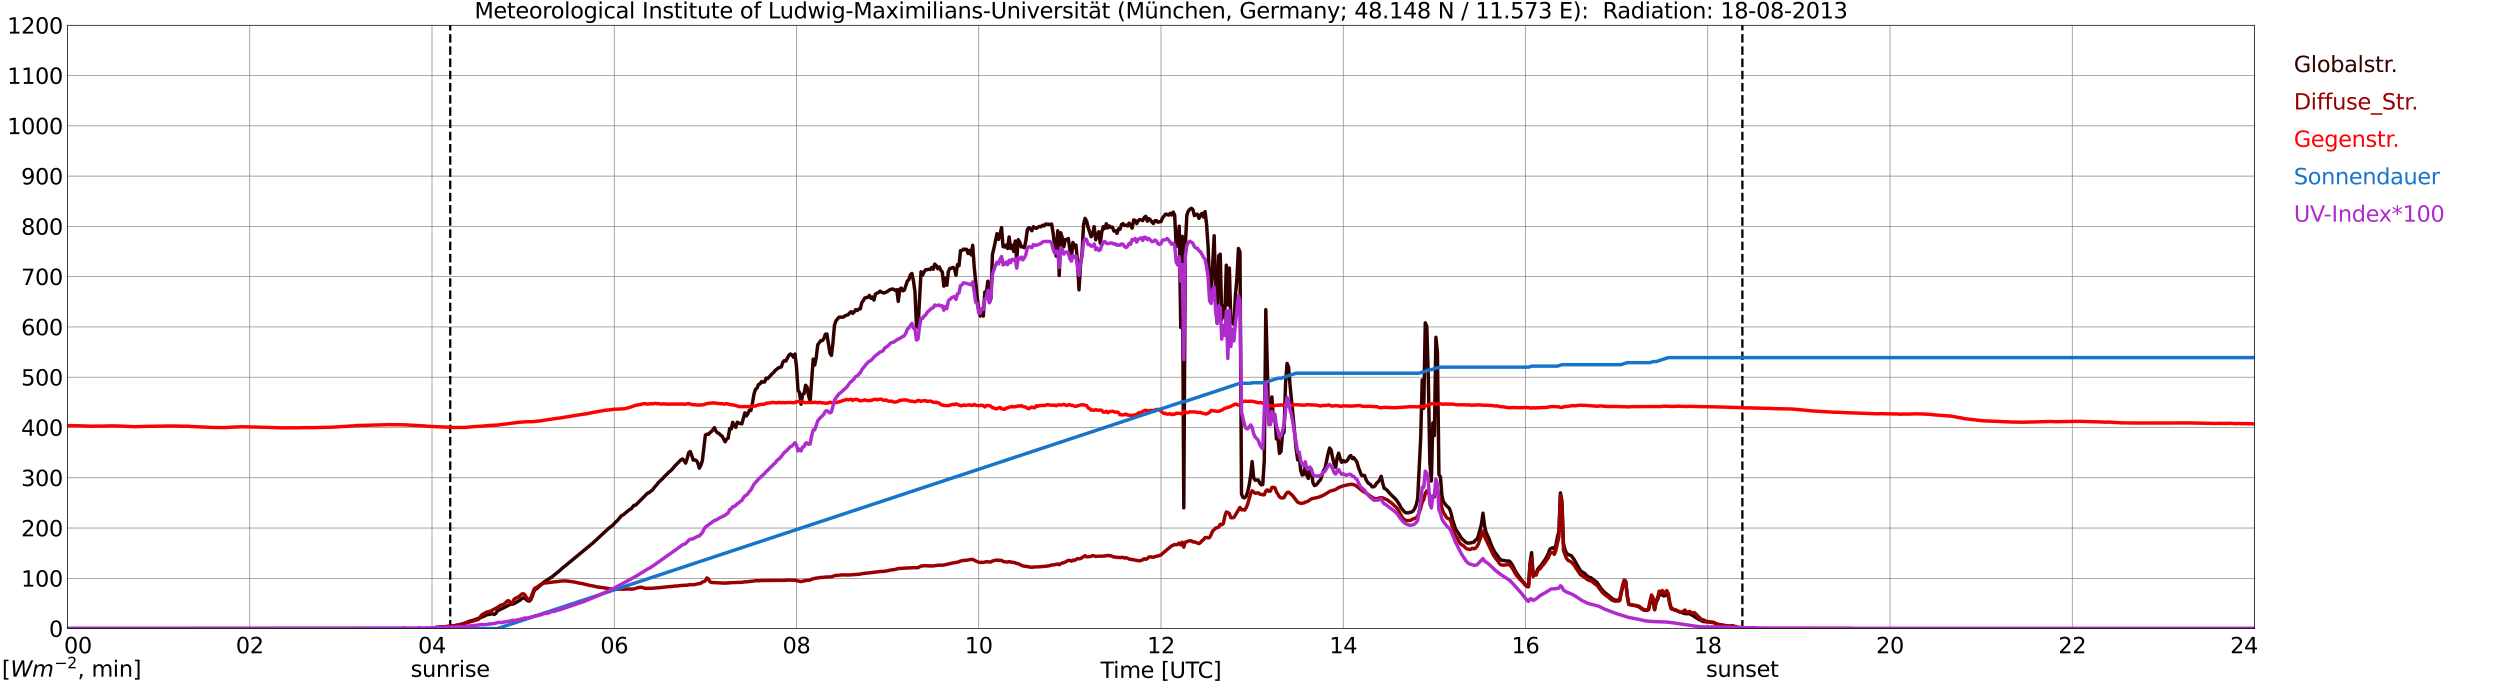 <?xml version="1.0" encoding="utf-8" standalone="no"?>
<!DOCTYPE svg PUBLIC "-//W3C//DTD SVG 1.1//EN"
  "http://www.w3.org/Graphics/SVG/1.1/DTD/svg11.dtd">
<svg xmlns:xlink="http://www.w3.org/1999/xlink" width="1085.4pt" height="296.64pt" viewBox="0 0 1085.4 296.64" xmlns="http://www.w3.org/2000/svg" version="1.1">
 <defs>
  <style type="text/css">*{stroke-linejoin: round; stroke-linecap: butt}</style>
 </defs>
 <g id="figure_1">
  <g id="patch_1">
   <path d="M 0 296.64 
L 1085.4 296.64 
L 1085.4 0 
L 0 0 
z
" style="fill: #ffffff"/>
  </g>
  <g id="axes_1">
   <g id="patch_2">
    <path d="M 29.306 272.909 
L 978.814 272.909 
L 978.814 10.976 
L 29.306 10.976 
z
" style="fill: #ffffff"/>
   </g>
   <g id="patch_3">
    <path d="M 978.814 272.909 
L 978.814 272.909 
L 978.814 10.976 
L 978.814 10.976 
z
" clip-path="url(#pcba1b85c9d)" style="fill: #d3d3d3; opacity: 0.25; stroke: #d3d3d3; stroke-linejoin: miter"/>
   </g>
   <g id="matplotlib.axis_1">
    <g id="xtick_1">
     <g id="line2d_1">
      <path d="M 29.306 272.909 
L 29.306 10.976 
" clip-path="url(#pcba1b85c9d)" style="fill: none; stroke: #808080; stroke-width: 0.3; stroke-linecap: square"/>
     </g>
     <g id="line2d_2"/>
     <g id="text_1">
      <!--    00 -->
      <g transform="translate(18.733 283.627) scale(0.095 -0.095)">
       <defs>
        <path id="DejaVuSans-20" transform="scale(0.016)"/>
        <path id="DejaVuSans-30" d="M 2034 4250 
Q 1547 4250 1301 3770 
Q 1056 3291 1056 2328 
Q 1056 1369 1301 889 
Q 1547 409 2034 409 
Q 2525 409 2770 889 
Q 3016 1369 3016 2328 
Q 3016 3291 2770 3770 
Q 2525 4250 2034 4250 
z
M 2034 4750 
Q 2819 4750 3233 4129 
Q 3647 3509 3647 2328 
Q 3647 1150 3233 529 
Q 2819 -91 2034 -91 
Q 1250 -91 836 529 
Q 422 1150 422 2328 
Q 422 3509 836 4129 
Q 1250 4750 2034 4750 
z
" transform="scale(0.016)"/>
       </defs>
       <use xlink:href="#DejaVuSans-20"/>
       <use xlink:href="#DejaVuSans-20" transform="translate(31.787 0)"/>
       <use xlink:href="#DejaVuSans-20" transform="translate(63.574 0)"/>
       <use xlink:href="#DejaVuSans-30" transform="translate(95.361 0)"/>
       <use xlink:href="#DejaVuSans-30" transform="translate(158.984 0)"/>
      </g>
     </g>
    </g>
    <g id="xtick_2">
     <g id="line2d_3">
      <path d="M 108.431 272.909 
L 108.431 10.976 
" clip-path="url(#pcba1b85c9d)" style="fill: none; stroke: #808080; stroke-width: 0.3; stroke-linecap: square"/>
     </g>
     <g id="line2d_4"/>
     <g id="text_2">
      <!-- 02 -->
      <g transform="translate(102.387 283.627) scale(0.095 -0.095)">
       <defs>
        <path id="DejaVuSans-32" d="M 1228 531 
L 3431 531 
L 3431 0 
L 469 0 
L 469 531 
Q 828 903 1448 1529 
Q 2069 2156 2228 2338 
Q 2531 2678 2651 2914 
Q 2772 3150 2772 3378 
Q 2772 3750 2511 3984 
Q 2250 4219 1831 4219 
Q 1534 4219 1204 4116 
Q 875 4013 500 3803 
L 500 4441 
Q 881 4594 1212 4672 
Q 1544 4750 1819 4750 
Q 2544 4750 2975 4387 
Q 3406 4025 3406 3419 
Q 3406 3131 3298 2873 
Q 3191 2616 2906 2266 
Q 2828 2175 2409 1742 
Q 1991 1309 1228 531 
z
" transform="scale(0.016)"/>
       </defs>
       <use xlink:href="#DejaVuSans-30"/>
       <use xlink:href="#DejaVuSans-32" transform="translate(63.623 0)"/>
      </g>
     </g>
    </g>
    <g id="xtick_3">
     <g id="line2d_5">
      <path d="M 187.557 272.909 
L 187.557 10.976 
" clip-path="url(#pcba1b85c9d)" style="fill: none; stroke: #808080; stroke-width: 0.3; stroke-linecap: square"/>
     </g>
     <g id="line2d_6"/>
     <g id="text_3">
      <!-- 04 -->
      <g transform="translate(181.513 283.627) scale(0.095 -0.095)">
       <defs>
        <path id="DejaVuSans-34" d="M 2419 4116 
L 825 1625 
L 2419 1625 
L 2419 4116 
z
M 2253 4666 
L 3047 4666 
L 3047 1625 
L 3713 1625 
L 3713 1100 
L 3047 1100 
L 3047 0 
L 2419 0 
L 2419 1100 
L 313 1100 
L 313 1709 
L 2253 4666 
z
" transform="scale(0.016)"/>
       </defs>
       <use xlink:href="#DejaVuSans-30"/>
       <use xlink:href="#DejaVuSans-34" transform="translate(63.623 0)"/>
      </g>
     </g>
    </g>
    <g id="xtick_4">
     <g id="line2d_7">
      <path d="M 266.683 272.909 
L 266.683 10.976 
" clip-path="url(#pcba1b85c9d)" style="fill: none; stroke: #808080; stroke-width: 0.3; stroke-linecap: square"/>
     </g>
     <g id="line2d_8"/>
     <g id="text_4">
      <!-- 06 -->
      <g transform="translate(260.638 283.627) scale(0.095 -0.095)">
       <defs>
        <path id="DejaVuSans-36" d="M 2113 2584 
Q 1688 2584 1439 2293 
Q 1191 2003 1191 1497 
Q 1191 994 1439 701 
Q 1688 409 2113 409 
Q 2538 409 2786 701 
Q 3034 994 3034 1497 
Q 3034 2003 2786 2293 
Q 2538 2584 2113 2584 
z
M 3366 4563 
L 3366 3988 
Q 3128 4100 2886 4159 
Q 2644 4219 2406 4219 
Q 1781 4219 1451 3797 
Q 1122 3375 1075 2522 
Q 1259 2794 1537 2939 
Q 1816 3084 2150 3084 
Q 2853 3084 3261 2657 
Q 3669 2231 3669 1497 
Q 3669 778 3244 343 
Q 2819 -91 2113 -91 
Q 1303 -91 875 529 
Q 447 1150 447 2328 
Q 447 3434 972 4092 
Q 1497 4750 2381 4750 
Q 2619 4750 2861 4703 
Q 3103 4656 3366 4563 
z
" transform="scale(0.016)"/>
       </defs>
       <use xlink:href="#DejaVuSans-30"/>
       <use xlink:href="#DejaVuSans-36" transform="translate(63.623 0)"/>
      </g>
     </g>
    </g>
    <g id="xtick_5">
     <g id="line2d_9">
      <path d="M 345.808 272.909 
L 345.808 10.976 
" clip-path="url(#pcba1b85c9d)" style="fill: none; stroke: #808080; stroke-width: 0.3; stroke-linecap: square"/>
     </g>
     <g id="line2d_10"/>
     <g id="text_5">
      <!-- 08 -->
      <g transform="translate(339.764 283.627) scale(0.095 -0.095)">
       <defs>
        <path id="DejaVuSans-38" d="M 2034 2216 
Q 1584 2216 1326 1975 
Q 1069 1734 1069 1313 
Q 1069 891 1326 650 
Q 1584 409 2034 409 
Q 2484 409 2743 651 
Q 3003 894 3003 1313 
Q 3003 1734 2745 1975 
Q 2488 2216 2034 2216 
z
M 1403 2484 
Q 997 2584 770 2862 
Q 544 3141 544 3541 
Q 544 4100 942 4425 
Q 1341 4750 2034 4750 
Q 2731 4750 3128 4425 
Q 3525 4100 3525 3541 
Q 3525 3141 3298 2862 
Q 3072 2584 2669 2484 
Q 3125 2378 3379 2068 
Q 3634 1759 3634 1313 
Q 3634 634 3220 271 
Q 2806 -91 2034 -91 
Q 1263 -91 848 271 
Q 434 634 434 1313 
Q 434 1759 690 2068 
Q 947 2378 1403 2484 
z
M 1172 3481 
Q 1172 3119 1398 2916 
Q 1625 2713 2034 2713 
Q 2441 2713 2670 2916 
Q 2900 3119 2900 3481 
Q 2900 3844 2670 4047 
Q 2441 4250 2034 4250 
Q 1625 4250 1398 4047 
Q 1172 3844 1172 3481 
z
" transform="scale(0.016)"/>
       </defs>
       <use xlink:href="#DejaVuSans-30"/>
       <use xlink:href="#DejaVuSans-38" transform="translate(63.623 0)"/>
      </g>
     </g>
    </g>
    <g id="xtick_6">
     <g id="line2d_11">
      <path d="M 424.934 272.909 
L 424.934 10.976 
" clip-path="url(#pcba1b85c9d)" style="fill: none; stroke: #808080; stroke-width: 0.3; stroke-linecap: square"/>
     </g>
     <g id="line2d_12"/>
     <g id="text_6">
      <!-- 10 -->
      <g transform="translate(418.89 283.627) scale(0.095 -0.095)">
       <defs>
        <path id="DejaVuSans-31" d="M 794 531 
L 1825 531 
L 1825 4091 
L 703 3866 
L 703 4441 
L 1819 4666 
L 2450 4666 
L 2450 531 
L 3481 531 
L 3481 0 
L 794 0 
L 794 531 
z
" transform="scale(0.016)"/>
       </defs>
       <use xlink:href="#DejaVuSans-31"/>
       <use xlink:href="#DejaVuSans-30" transform="translate(63.623 0)"/>
      </g>
     </g>
    </g>
    <g id="xtick_7">
     <g id="line2d_13">
      <path d="M 504.06 272.909 
L 504.06 10.976 
" clip-path="url(#pcba1b85c9d)" style="fill: none; stroke: #808080; stroke-width: 0.3; stroke-linecap: square"/>
     </g>
     <g id="line2d_14"/>
     <g id="text_7">
      <!-- 12 -->
      <g transform="translate(498.015 283.627) scale(0.095 -0.095)">
       <use xlink:href="#DejaVuSans-31"/>
       <use xlink:href="#DejaVuSans-32" transform="translate(63.623 0)"/>
      </g>
     </g>
    </g>
    <g id="xtick_8">
     <g id="line2d_15">
      <path d="M 583.185 272.909 
L 583.185 10.976 
" clip-path="url(#pcba1b85c9d)" style="fill: none; stroke: #808080; stroke-width: 0.3; stroke-linecap: square"/>
     </g>
     <g id="line2d_16"/>
     <g id="text_8">
      <!-- 14 -->
      <g transform="translate(577.141 283.627) scale(0.095 -0.095)">
       <use xlink:href="#DejaVuSans-31"/>
       <use xlink:href="#DejaVuSans-34" transform="translate(63.623 0)"/>
      </g>
     </g>
    </g>
    <g id="xtick_9">
     <g id="line2d_17">
      <path d="M 662.311 272.909 
L 662.311 10.976 
" clip-path="url(#pcba1b85c9d)" style="fill: none; stroke: #808080; stroke-width: 0.3; stroke-linecap: square"/>
     </g>
     <g id="line2d_18"/>
     <g id="text_9">
      <!-- 16 -->
      <g transform="translate(656.267 283.627) scale(0.095 -0.095)">
       <use xlink:href="#DejaVuSans-31"/>
       <use xlink:href="#DejaVuSans-36" transform="translate(63.623 0)"/>
      </g>
     </g>
    </g>
    <g id="xtick_10">
     <g id="line2d_19">
      <path d="M 741.437 272.909 
L 741.437 10.976 
" clip-path="url(#pcba1b85c9d)" style="fill: none; stroke: #808080; stroke-width: 0.3; stroke-linecap: square"/>
     </g>
     <g id="line2d_20"/>
     <g id="text_10">
      <!-- 18 -->
      <g transform="translate(735.392 283.627) scale(0.095 -0.095)">
       <use xlink:href="#DejaVuSans-31"/>
       <use xlink:href="#DejaVuSans-38" transform="translate(63.623 0)"/>
      </g>
     </g>
    </g>
    <g id="xtick_11">
     <g id="line2d_21">
      <path d="M 820.562 272.909 
L 820.562 10.976 
" clip-path="url(#pcba1b85c9d)" style="fill: none; stroke: #808080; stroke-width: 0.3; stroke-linecap: square"/>
     </g>
     <g id="line2d_22"/>
     <g id="text_11">
      <!-- 20 -->
      <g transform="translate(814.518 283.627) scale(0.095 -0.095)">
       <use xlink:href="#DejaVuSans-32"/>
       <use xlink:href="#DejaVuSans-30" transform="translate(63.623 0)"/>
      </g>
     </g>
    </g>
    <g id="xtick_12">
     <g id="line2d_23">
      <path d="M 899.688 272.909 
L 899.688 10.976 
" clip-path="url(#pcba1b85c9d)" style="fill: none; stroke: #808080; stroke-width: 0.3; stroke-linecap: square"/>
     </g>
     <g id="line2d_24"/>
     <g id="text_12">
      <!-- 22 -->
      <g transform="translate(893.644 283.627) scale(0.095 -0.095)">
       <use xlink:href="#DejaVuSans-32"/>
       <use xlink:href="#DejaVuSans-32" transform="translate(63.623 0)"/>
      </g>
     </g>
    </g>
    <g id="xtick_13">
     <g id="line2d_25">
      <path d="M 978.814 272.909 
L 978.814 10.976 
" clip-path="url(#pcba1b85c9d)" style="fill: none; stroke: #808080; stroke-width: 0.3; stroke-linecap: square"/>
     </g>
     <g id="line2d_26"/>
     <g id="text_13">
      <!-- 24    -->
      <g transform="translate(968.241 283.627) scale(0.095 -0.095)">
       <use xlink:href="#DejaVuSans-32"/>
       <use xlink:href="#DejaVuSans-34" transform="translate(63.623 0)"/>
       <use xlink:href="#DejaVuSans-20" transform="translate(127.246 0)"/>
       <use xlink:href="#DejaVuSans-20" transform="translate(159.033 0)"/>
       <use xlink:href="#DejaVuSans-20" transform="translate(190.82 0)"/>
      </g>
     </g>
    </g>
    <g id="text_14">
     <!-- Time [UTC] -->
     <g transform="translate(477.806 294.322) scale(0.095 -0.095)">
      <defs>
       <path id="DejaVuSans-54" d="M -19 4666 
L 3928 4666 
L 3928 4134 
L 2272 4134 
L 2272 0 
L 1638 0 
L 1638 4134 
L -19 4134 
L -19 4666 
z
" transform="scale(0.016)"/>
       <path id="DejaVuSans-69" d="M 603 3500 
L 1178 3500 
L 1178 0 
L 603 0 
L 603 3500 
z
M 603 4863 
L 1178 4863 
L 1178 4134 
L 603 4134 
L 603 4863 
z
" transform="scale(0.016)"/>
       <path id="DejaVuSans-6d" d="M 3328 2828 
Q 3544 3216 3844 3400 
Q 4144 3584 4550 3584 
Q 5097 3584 5394 3201 
Q 5691 2819 5691 2113 
L 5691 0 
L 5113 0 
L 5113 2094 
Q 5113 2597 4934 2840 
Q 4756 3084 4391 3084 
Q 3944 3084 3684 2787 
Q 3425 2491 3425 1978 
L 3425 0 
L 2847 0 
L 2847 2094 
Q 2847 2600 2669 2842 
Q 2491 3084 2119 3084 
Q 1678 3084 1418 2786 
Q 1159 2488 1159 1978 
L 1159 0 
L 581 0 
L 581 3500 
L 1159 3500 
L 1159 2956 
Q 1356 3278 1631 3431 
Q 1906 3584 2284 3584 
Q 2666 3584 2933 3390 
Q 3200 3197 3328 2828 
z
" transform="scale(0.016)"/>
       <path id="DejaVuSans-65" d="M 3597 1894 
L 3597 1613 
L 953 1613 
Q 991 1019 1311 708 
Q 1631 397 2203 397 
Q 2534 397 2845 478 
Q 3156 559 3463 722 
L 3463 178 
Q 3153 47 2828 -22 
Q 2503 -91 2169 -91 
Q 1331 -91 842 396 
Q 353 884 353 1716 
Q 353 2575 817 3079 
Q 1281 3584 2069 3584 
Q 2775 3584 3186 3129 
Q 3597 2675 3597 1894 
z
M 3022 2063 
Q 3016 2534 2758 2815 
Q 2500 3097 2075 3097 
Q 1594 3097 1305 2825 
Q 1016 2553 972 2059 
L 3022 2063 
z
" transform="scale(0.016)"/>
       <path id="DejaVuSans-5b" d="M 550 4863 
L 1875 4863 
L 1875 4416 
L 1125 4416 
L 1125 -397 
L 1875 -397 
L 1875 -844 
L 550 -844 
L 550 4863 
z
" transform="scale(0.016)"/>
       <path id="DejaVuSans-55" d="M 556 4666 
L 1191 4666 
L 1191 1831 
Q 1191 1081 1462 751 
Q 1734 422 2344 422 
Q 2950 422 3222 751 
Q 3494 1081 3494 1831 
L 3494 4666 
L 4128 4666 
L 4128 1753 
Q 4128 841 3676 375 
Q 3225 -91 2344 -91 
Q 1459 -91 1007 375 
Q 556 841 556 1753 
L 556 4666 
z
" transform="scale(0.016)"/>
       <path id="DejaVuSans-43" d="M 4122 4306 
L 4122 3641 
Q 3803 3938 3442 4084 
Q 3081 4231 2675 4231 
Q 1875 4231 1450 3742 
Q 1025 3253 1025 2328 
Q 1025 1406 1450 917 
Q 1875 428 2675 428 
Q 3081 428 3442 575 
Q 3803 722 4122 1019 
L 4122 359 
Q 3791 134 3420 21 
Q 3050 -91 2638 -91 
Q 1578 -91 968 557 
Q 359 1206 359 2328 
Q 359 3453 968 4101 
Q 1578 4750 2638 4750 
Q 3056 4750 3426 4639 
Q 3797 4528 4122 4306 
z
" transform="scale(0.016)"/>
       <path id="DejaVuSans-5d" d="M 1947 4863 
L 1947 -844 
L 622 -844 
L 622 -397 
L 1369 -397 
L 1369 4416 
L 622 4416 
L 622 4863 
L 1947 4863 
z
" transform="scale(0.016)"/>
      </defs>
      <use xlink:href="#DejaVuSans-54"/>
      <use xlink:href="#DejaVuSans-69" transform="translate(57.959 0)"/>
      <use xlink:href="#DejaVuSans-6d" transform="translate(85.742 0)"/>
      <use xlink:href="#DejaVuSans-65" transform="translate(183.154 0)"/>
      <use xlink:href="#DejaVuSans-20" transform="translate(244.678 0)"/>
      <use xlink:href="#DejaVuSans-5b" transform="translate(276.465 0)"/>
      <use xlink:href="#DejaVuSans-55" transform="translate(315.479 0)"/>
      <use xlink:href="#DejaVuSans-54" transform="translate(388.672 0)"/>
      <use xlink:href="#DejaVuSans-43" transform="translate(443.881 0)"/>
      <use xlink:href="#DejaVuSans-5d" transform="translate(513.705 0)"/>
     </g>
    </g>
   </g>
   <g id="matplotlib.axis_2">
    <g id="ytick_1">
     <g id="line2d_27">
      <path d="M 29.306 272.909 
L 978.814 272.909 
" clip-path="url(#pcba1b85c9d)" style="fill: none; stroke: #808080; stroke-width: 0.3; stroke-linecap: square"/>
     </g>
     <g id="line2d_28"/>
     <g id="text_15">
      <!-- 0 -->
      <g transform="translate(21.261 276.518) scale(0.095 -0.095)">
       <use xlink:href="#DejaVuSans-30"/>
      </g>
     </g>
    </g>
    <g id="ytick_2">
     <g id="line2d_29">
      <path d="M 29.306 251.081 
L 978.814 251.081 
" clip-path="url(#pcba1b85c9d)" style="fill: none; stroke: #808080; stroke-width: 0.3; stroke-linecap: square"/>
     </g>
     <g id="line2d_30"/>
     <g id="text_16">
      <!-- 100 -->
      <g transform="translate(9.173 254.69) scale(0.095 -0.095)">
       <use xlink:href="#DejaVuSans-31"/>
       <use xlink:href="#DejaVuSans-30" transform="translate(63.623 0)"/>
       <use xlink:href="#DejaVuSans-30" transform="translate(127.246 0)"/>
      </g>
     </g>
    </g>
    <g id="ytick_3">
     <g id="line2d_31">
      <path d="M 29.306 229.253 
L 978.814 229.253 
" clip-path="url(#pcba1b85c9d)" style="fill: none; stroke: #808080; stroke-width: 0.3; stroke-linecap: square"/>
     </g>
     <g id="line2d_32"/>
     <g id="text_17">
      <!-- 200 -->
      <g transform="translate(9.173 232.863) scale(0.095 -0.095)">
       <use xlink:href="#DejaVuSans-32"/>
       <use xlink:href="#DejaVuSans-30" transform="translate(63.623 0)"/>
       <use xlink:href="#DejaVuSans-30" transform="translate(127.246 0)"/>
      </g>
     </g>
    </g>
    <g id="ytick_4">
     <g id="line2d_33">
      <path d="M 29.306 207.426 
L 978.814 207.426 
" clip-path="url(#pcba1b85c9d)" style="fill: none; stroke: #808080; stroke-width: 0.3; stroke-linecap: square"/>
     </g>
     <g id="line2d_34"/>
     <g id="text_18">
      <!-- 300 -->
      <g transform="translate(9.173 211.035) scale(0.095 -0.095)">
       <defs>
        <path id="DejaVuSans-33" d="M 2597 2516 
Q 3050 2419 3304 2112 
Q 3559 1806 3559 1356 
Q 3559 666 3084 287 
Q 2609 -91 1734 -91 
Q 1441 -91 1130 -33 
Q 819 25 488 141 
L 488 750 
Q 750 597 1062 519 
Q 1375 441 1716 441 
Q 2309 441 2620 675 
Q 2931 909 2931 1356 
Q 2931 1769 2642 2001 
Q 2353 2234 1838 2234 
L 1294 2234 
L 1294 2753 
L 1863 2753 
Q 2328 2753 2575 2939 
Q 2822 3125 2822 3475 
Q 2822 3834 2567 4026 
Q 2313 4219 1838 4219 
Q 1578 4219 1281 4162 
Q 984 4106 628 3988 
L 628 4550 
Q 988 4650 1302 4700 
Q 1616 4750 1894 4750 
Q 2613 4750 3031 4423 
Q 3450 4097 3450 3541 
Q 3450 3153 3228 2886 
Q 3006 2619 2597 2516 
z
" transform="scale(0.016)"/>
       </defs>
       <use xlink:href="#DejaVuSans-33"/>
       <use xlink:href="#DejaVuSans-30" transform="translate(63.623 0)"/>
       <use xlink:href="#DejaVuSans-30" transform="translate(127.246 0)"/>
      </g>
     </g>
    </g>
    <g id="ytick_5">
     <g id="line2d_35">
      <path d="M 29.306 185.598 
L 978.814 185.598 
" clip-path="url(#pcba1b85c9d)" style="fill: none; stroke: #808080; stroke-width: 0.3; stroke-linecap: square"/>
     </g>
     <g id="line2d_36"/>
     <g id="text_19">
      <!-- 400 -->
      <g transform="translate(9.173 189.207) scale(0.095 -0.095)">
       <use xlink:href="#DejaVuSans-34"/>
       <use xlink:href="#DejaVuSans-30" transform="translate(63.623 0)"/>
       <use xlink:href="#DejaVuSans-30" transform="translate(127.246 0)"/>
      </g>
     </g>
    </g>
    <g id="ytick_6">
     <g id="line2d_37">
      <path d="M 29.306 163.77 
L 978.814 163.77 
" clip-path="url(#pcba1b85c9d)" style="fill: none; stroke: #808080; stroke-width: 0.3; stroke-linecap: square"/>
     </g>
     <g id="line2d_38"/>
     <g id="text_20">
      <!-- 500 -->
      <g transform="translate(9.173 167.379) scale(0.095 -0.095)">
       <defs>
        <path id="DejaVuSans-35" d="M 691 4666 
L 3169 4666 
L 3169 4134 
L 1269 4134 
L 1269 2991 
Q 1406 3038 1543 3061 
Q 1681 3084 1819 3084 
Q 2600 3084 3056 2656 
Q 3513 2228 3513 1497 
Q 3513 744 3044 326 
Q 2575 -91 1722 -91 
Q 1428 -91 1123 -41 
Q 819 9 494 109 
L 494 744 
Q 775 591 1075 516 
Q 1375 441 1709 441 
Q 2250 441 2565 725 
Q 2881 1009 2881 1497 
Q 2881 1984 2565 2268 
Q 2250 2553 1709 2553 
Q 1456 2553 1204 2497 
Q 953 2441 691 2322 
L 691 4666 
z
" transform="scale(0.016)"/>
       </defs>
       <use xlink:href="#DejaVuSans-35"/>
       <use xlink:href="#DejaVuSans-30" transform="translate(63.623 0)"/>
       <use xlink:href="#DejaVuSans-30" transform="translate(127.246 0)"/>
      </g>
     </g>
    </g>
    <g id="ytick_7">
     <g id="line2d_39">
      <path d="M 29.306 141.942 
L 978.814 141.942 
" clip-path="url(#pcba1b85c9d)" style="fill: none; stroke: #808080; stroke-width: 0.3; stroke-linecap: square"/>
     </g>
     <g id="line2d_40"/>
     <g id="text_21">
      <!-- 600 -->
      <g transform="translate(9.173 145.551) scale(0.095 -0.095)">
       <use xlink:href="#DejaVuSans-36"/>
       <use xlink:href="#DejaVuSans-30" transform="translate(63.623 0)"/>
       <use xlink:href="#DejaVuSans-30" transform="translate(127.246 0)"/>
      </g>
     </g>
    </g>
    <g id="ytick_8">
     <g id="line2d_41">
      <path d="M 29.306 120.114 
L 978.814 120.114 
" clip-path="url(#pcba1b85c9d)" style="fill: none; stroke: #808080; stroke-width: 0.3; stroke-linecap: square"/>
     </g>
     <g id="line2d_42"/>
     <g id="text_22">
      <!-- 700 -->
      <g transform="translate(9.173 123.724) scale(0.095 -0.095)">
       <defs>
        <path id="DejaVuSans-37" d="M 525 4666 
L 3525 4666 
L 3525 4397 
L 1831 0 
L 1172 0 
L 2766 4134 
L 525 4134 
L 525 4666 
z
" transform="scale(0.016)"/>
       </defs>
       <use xlink:href="#DejaVuSans-37"/>
       <use xlink:href="#DejaVuSans-30" transform="translate(63.623 0)"/>
       <use xlink:href="#DejaVuSans-30" transform="translate(127.246 0)"/>
      </g>
     </g>
    </g>
    <g id="ytick_9">
     <g id="line2d_43">
      <path d="M 29.306 98.287 
L 978.814 98.287 
" clip-path="url(#pcba1b85c9d)" style="fill: none; stroke: #808080; stroke-width: 0.3; stroke-linecap: square"/>
     </g>
     <g id="line2d_44"/>
     <g id="text_23">
      <!-- 800 -->
      <g transform="translate(9.173 101.896) scale(0.095 -0.095)">
       <use xlink:href="#DejaVuSans-38"/>
       <use xlink:href="#DejaVuSans-30" transform="translate(63.623 0)"/>
       <use xlink:href="#DejaVuSans-30" transform="translate(127.246 0)"/>
      </g>
     </g>
    </g>
    <g id="ytick_10">
     <g id="line2d_45">
      <path d="M 29.306 76.459 
L 978.814 76.459 
" clip-path="url(#pcba1b85c9d)" style="fill: none; stroke: #808080; stroke-width: 0.3; stroke-linecap: square"/>
     </g>
     <g id="line2d_46"/>
     <g id="text_24">
      <!-- 900 -->
      <g transform="translate(9.173 80.068) scale(0.095 -0.095)">
       <defs>
        <path id="DejaVuSans-39" d="M 703 97 
L 703 672 
Q 941 559 1184 500 
Q 1428 441 1663 441 
Q 2288 441 2617 861 
Q 2947 1281 2994 2138 
Q 2813 1869 2534 1725 
Q 2256 1581 1919 1581 
Q 1219 1581 811 2004 
Q 403 2428 403 3163 
Q 403 3881 828 4315 
Q 1253 4750 1959 4750 
Q 2769 4750 3195 4129 
Q 3622 3509 3622 2328 
Q 3622 1225 3098 567 
Q 2575 -91 1691 -91 
Q 1453 -91 1209 -44 
Q 966 3 703 97 
z
M 1959 2075 
Q 2384 2075 2632 2365 
Q 2881 2656 2881 3163 
Q 2881 3666 2632 3958 
Q 2384 4250 1959 4250 
Q 1534 4250 1286 3958 
Q 1038 3666 1038 3163 
Q 1038 2656 1286 2365 
Q 1534 2075 1959 2075 
z
" transform="scale(0.016)"/>
       </defs>
       <use xlink:href="#DejaVuSans-39"/>
       <use xlink:href="#DejaVuSans-30" transform="translate(63.623 0)"/>
       <use xlink:href="#DejaVuSans-30" transform="translate(127.246 0)"/>
      </g>
     </g>
    </g>
    <g id="ytick_11">
     <g id="line2d_47">
      <path d="M 29.306 54.631 
L 978.814 54.631 
" clip-path="url(#pcba1b85c9d)" style="fill: none; stroke: #808080; stroke-width: 0.3; stroke-linecap: square"/>
     </g>
     <g id="line2d_48"/>
     <g id="text_25">
      <!-- 1000 -->
      <g transform="translate(3.128 58.24) scale(0.095 -0.095)">
       <use xlink:href="#DejaVuSans-31"/>
       <use xlink:href="#DejaVuSans-30" transform="translate(63.623 0)"/>
       <use xlink:href="#DejaVuSans-30" transform="translate(127.246 0)"/>
       <use xlink:href="#DejaVuSans-30" transform="translate(190.869 0)"/>
      </g>
     </g>
    </g>
    <g id="ytick_12">
     <g id="line2d_49">
      <path d="M 29.306 32.803 
L 978.814 32.803 
" clip-path="url(#pcba1b85c9d)" style="fill: none; stroke: #808080; stroke-width: 0.3; stroke-linecap: square"/>
     </g>
     <g id="line2d_50"/>
     <g id="text_26">
      <!-- 1100 -->
      <g transform="translate(3.128 36.413) scale(0.095 -0.095)">
       <use xlink:href="#DejaVuSans-31"/>
       <use xlink:href="#DejaVuSans-31" transform="translate(63.623 0)"/>
       <use xlink:href="#DejaVuSans-30" transform="translate(127.246 0)"/>
       <use xlink:href="#DejaVuSans-30" transform="translate(190.869 0)"/>
      </g>
     </g>
    </g>
    <g id="ytick_13">
     <g id="line2d_51">
      <path d="M 29.306 10.976 
L 978.814 10.976 
" clip-path="url(#pcba1b85c9d)" style="fill: none; stroke: #808080; stroke-width: 0.3; stroke-linecap: square"/>
     </g>
     <g id="line2d_52"/>
     <g id="text_27">
      <!-- 1200 -->
      <g transform="translate(3.128 14.585) scale(0.095 -0.095)">
       <use xlink:href="#DejaVuSans-31"/>
       <use xlink:href="#DejaVuSans-32" transform="translate(63.623 0)"/>
       <use xlink:href="#DejaVuSans-30" transform="translate(127.246 0)"/>
       <use xlink:href="#DejaVuSans-30" transform="translate(190.869 0)"/>
      </g>
     </g>
    </g>
   </g>
   <g id="line2d_53">
    <path d="M 195.47 272.909 
L 195.47 10.976 
" clip-path="url(#pcba1b85c9d)" style="fill: none; stroke-dasharray: 3.7,1.6; stroke-dashoffset: 0; stroke: #000000"/>
   </g>
   <g id="line2d_54">
    <path d="M 756.471 272.909 
L 756.471 10.976 
" clip-path="url(#pcba1b85c9d)" style="fill: none; stroke-dasharray: 3.7,1.6; stroke-dashoffset: 0; stroke: #000000"/>
   </g>
   <g id="line2d_55">
    <path d="M 29.306 272.909 
L 188.217 272.909 
L 188.876 272.498 
L 189.535 272.35 
L 191.513 272.261 
L 197.448 271.638 
L 200.085 271.106 
L 202.063 270.455 
L 204.042 269.626 
L 205.36 269.329 
L 209.976 267.642 
L 211.295 266.93 
L 212.614 266.723 
L 213.273 266.515 
L 213.932 266.485 
L 214.592 266.782 
L 215.251 266.308 
L 215.91 265.302 
L 217.229 264.562 
L 219.867 263.287 
L 221.186 262.517 
L 221.845 262.34 
L 222.504 262.309 
L 223.164 262.074 
L 225.801 260.532 
L 226.461 259.941 
L 227.12 259.585 
L 227.779 259.734 
L 229.098 260.829 
L 229.757 260.978 
L 230.417 260.443 
L 231.076 258.904 
L 231.736 256.948 
L 232.395 255.853 
L 233.054 255.558 
L 236.351 252.565 
L 239.648 250.463 
L 242.945 247.768 
L 244.264 246.582 
L 245.583 245.517 
L 246.901 244.421 
L 248.88 242.793 
L 257.451 235.714 
L 264.045 229.583 
L 266.023 228.044 
L 267.342 226.592 
L 268.002 226.029 
L 269.32 224.46 
L 269.98 223.748 
L 270.639 223.482 
L 273.277 221.232 
L 273.936 221.024 
L 275.255 219.396 
L 275.914 219.365 
L 281.189 214.063 
L 281.849 213.915 
L 282.508 213.234 
L 283.167 212.85 
L 284.486 211.132 
L 285.145 210.479 
L 285.805 209.532 
L 287.124 208.288 
L 287.783 207.727 
L 288.442 206.867 
L 289.761 205.681 
L 290.42 204.913 
L 291.08 204.468 
L 291.739 203.815 
L 293.058 202.246 
L 295.696 199.581 
L 296.355 199.284 
L 297.014 200.026 
L 297.674 201.063 
L 298.333 199.138 
L 298.992 196.56 
L 299.652 196.027 
L 300.311 197.655 
L 300.971 199.76 
L 301.63 199.64 
L 302.289 199.936 
L 302.949 200.914 
L 303.608 203.254 
L 304.267 202.038 
L 304.927 200.054 
L 306.246 188.889 
L 306.905 188.475 
L 307.564 188.564 
L 308.224 187.853 
L 308.883 187.379 
L 310.202 185.692 
L 310.861 187.23 
L 311.521 187.942 
L 312.18 188.178 
L 312.839 188.92 
L 313.499 189.363 
L 314.818 191.792 
L 315.477 190.666 
L 316.136 190.223 
L 316.796 186.045 
L 317.455 186.253 
L 318.114 183.38 
L 318.774 185.039 
L 319.433 185.543 
L 320.093 183.291 
L 320.752 183.705 
L 322.071 184.033 
L 323.39 179.235 
L 324.049 180.597 
L 324.708 179.53 
L 325.368 178.109 
L 326.027 178.168 
L 326.686 174.97 
L 327.346 171.119 
L 328.005 169.046 
L 328.665 168.483 
L 329.324 166.944 
L 329.983 166.647 
L 330.643 165.669 
L 331.302 165.935 
L 331.961 165.817 
L 332.621 164.159 
L 333.28 164.396 
L 335.258 162.233 
L 335.918 161.67 
L 336.577 160.812 
L 337.896 159.747 
L 339.215 159.271 
L 339.874 157.287 
L 340.533 156.547 
L 341.193 156.755 
L 342.512 154.207 
L 343.171 153.675 
L 343.83 154.089 
L 344.49 155.096 
L 345.149 153.705 
L 345.808 159.212 
L 346.468 169.402 
L 347.127 170.438 
L 347.787 175.502 
L 348.446 171.268 
L 349.105 170.881 
L 349.765 167.269 
L 350.424 168.127 
L 351.083 172.036 
L 351.743 174.022 
L 353.062 155.925 
L 353.721 158.472 
L 354.38 155.155 
L 355.04 149.676 
L 356.359 147.899 
L 357.018 147.871 
L 357.677 147.07 
L 358.337 145.144 
L 358.996 144.996 
L 360.315 153.29 
L 360.974 154.297 
L 361.634 148.818 
L 362.293 141.146 
L 362.952 139.281 
L 364.271 137.712 
L 366.249 137.651 
L 366.909 137.059 
L 368.227 136.645 
L 368.887 135.846 
L 369.546 135.311 
L 370.206 136.081 
L 370.865 135.4 
L 371.524 134.423 
L 372.184 134.809 
L 372.843 134.156 
L 373.502 134.128 
L 374.162 131.402 
L 374.821 130.485 
L 375.481 129.359 
L 376.799 129.064 
L 377.459 128.234 
L 378.118 129.507 
L 378.777 128.944 
L 379.437 130.277 
L 380.096 127.671 
L 380.756 127.257 
L 381.415 126.99 
L 382.074 126.397 
L 382.734 126.87 
L 383.393 127.108 
L 384.053 127.167 
L 385.371 126.486 
L 386.031 125.923 
L 387.349 125.449 
L 388.009 125.628 
L 388.668 126.071 
L 389.328 125.746 
L 389.987 130.869 
L 390.646 125.508 
L 391.306 125.093 
L 391.965 126.25 
L 392.624 125.953 
L 393.943 121.985 
L 394.603 121.391 
L 395.262 119.318 
L 395.921 118.726 
L 396.581 121.985 
L 397.24 126.663 
L 397.899 141.65 
L 398.559 142.182 
L 399.878 118.015 
L 400.537 119.466 
L 401.196 118.076 
L 401.856 117.098 
L 402.515 117.126 
L 403.175 116.891 
L 403.834 117.008 
L 404.493 116.12 
L 405.153 116.919 
L 405.812 114.668 
L 406.471 115.321 
L 407.131 116.683 
L 407.79 115.884 
L 408.45 117.334 
L 409.109 118.076 
L 409.768 124.236 
L 410.428 120.71 
L 411.087 123.849 
L 411.746 117.868 
L 412.406 116.476 
L 413.065 116.504 
L 413.725 116.092 
L 414.384 116.594 
L 415.043 119.466 
L 415.703 114.876 
L 416.362 115.349 
L 417.022 108.806 
L 417.681 108.775 
L 418.34 108.124 
L 419 108.36 
L 419.659 108.212 
L 420.318 110.05 
L 420.978 108.716 
L 421.637 110.67 
L 422.297 106.494 
L 422.956 115.764 
L 424.275 129.21 
L 424.934 134.484 
L 425.593 137.208 
L 426.253 135.134 
L 426.912 137.236 
L 427.572 126.783 
L 428.231 126.96 
L 428.89 122.103 
L 429.55 131.255 
L 430.209 129.566 
L 430.869 110.493 
L 431.528 107.738 
L 432.847 101.46 
L 433.506 103.947 
L 434.165 101.963 
L 434.825 98.795 
L 435.484 107.057 
L 436.144 107.264 
L 436.803 106.407 
L 437.462 107.887 
L 438.122 102.881 
L 438.781 107.887 
L 439.44 106.466 
L 440.1 109.131 
L 440.759 104.658 
L 441.419 112.774 
L 442.078 104.036 
L 442.737 105.191 
L 443.397 107.175 
L 444.056 107.116 
L 444.716 107.561 
L 445.375 104.599 
L 446.034 99.684 
L 446.694 98.854 
L 447.353 99.269 
L 448.012 100.186 
L 448.672 98.44 
L 449.331 98.883 
L 449.991 99.149 
L 450.65 98.647 
L 451.309 98.319 
L 451.969 98.468 
L 452.628 97.787 
L 453.287 98.084 
L 453.947 97.285 
L 455.925 97.431 
L 456.584 97.285 
L 457.244 101.402 
L 457.903 106.76 
L 458.563 111.204 
L 459.222 100.186 
L 459.881 119.615 
L 460.541 101.046 
L 461.2 103.296 
L 461.859 107.147 
L 462.519 103.977 
L 463.178 104.036 
L 463.838 103.532 
L 464.497 108.509 
L 465.156 111.826 
L 465.816 105.28 
L 466.475 107.531 
L 467.134 106.346 
L 467.794 113.278 
L 468.453 125.836 
L 469.113 115.055 
L 469.772 109.989 
L 470.431 97.638 
L 471.091 94.796 
L 471.75 95.951 
L 472.409 98.675 
L 473.728 102.792 
L 474.388 101.34 
L 475.047 98.409 
L 475.706 104.095 
L 476.366 102.526 
L 477.025 100.631 
L 477.685 105.606 
L 478.344 100.779 
L 479.003 98.409 
L 479.663 99.238 
L 480.322 97.136 
L 480.981 98.942 
L 481.641 98.112 
L 482.3 98.675 
L 482.96 98.616 
L 483.619 100.306 
L 484.278 100.186 
L 484.938 101.312 
L 485.597 99.356 
L 486.256 99.535 
L 486.916 97.462 
L 487.575 97.106 
L 488.235 97.935 
L 488.894 97.728 
L 489.553 98.112 
L 490.213 96.87 
L 491.532 99.031 
L 492.191 95.506 
L 492.85 95.713 
L 493.51 97.047 
L 494.169 95.803 
L 494.828 95.299 
L 496.147 95.774 
L 496.807 94.382 
L 497.466 93.908 
L 498.125 96.041 
L 498.785 94.884 
L 499.444 95.447 
L 500.103 96.394 
L 500.763 97.047 
L 501.422 95.803 
L 502.082 95.803 
L 502.741 96.484 
L 503.4 96.276 
L 504.06 96.187 
L 504.719 94.648 
L 506.038 92.961 
L 506.697 93.107 
L 507.357 93.404 
L 508.016 92.664 
L 508.675 93.345 
L 509.335 92.07 
L 509.994 93.373 
L 510.654 106.998 
L 511.313 106.258 
L 511.972 98.202 
L 512.632 142.154 
L 513.291 102.585 
L 513.95 220.492 
L 514.61 106.909 
L 515.269 93.522 
L 515.929 91.597 
L 516.588 90.857 
L 517.247 90.442 
L 517.907 90.974 
L 518.566 93.611 
L 519.226 93.166 
L 519.885 92.989 
L 520.544 94.796 
L 521.204 93.434 
L 521.863 92.605 
L 522.522 94.233 
L 523.182 91.863 
L 523.841 97.285 
L 524.501 106.968 
L 525.16 123.998 
L 525.819 125.539 
L 526.479 115.201 
L 527.138 102.349 
L 527.797 126.427 
L 528.457 140.17 
L 529.116 111.056 
L 529.776 110.344 
L 530.435 138.57 
L 531.094 132.794 
L 531.754 137.712 
L 532.413 115.142 
L 533.073 132.41 
L 533.732 116.386 
L 534.391 139.755 
L 535.051 140.198 
L 535.71 140.82 
L 536.369 128.501 
L 537.029 120.71 
L 537.688 107.887 
L 538.348 109.397 
L 539.007 214.537 
L 539.666 215.96 
L 540.326 216.137 
L 540.985 215.574 
L 541.644 213.738 
L 542.304 210.807 
L 542.963 206.6 
L 543.623 200.382 
L 544.282 207.399 
L 544.941 208.495 
L 545.601 208.377 
L 546.26 208.436 
L 546.919 209.68 
L 547.579 210.51 
L 548.238 210.361 
L 548.898 199.819 
L 549.557 134.423 
L 550.876 183.913 
L 551.535 184.033 
L 552.195 172.333 
L 552.854 182.225 
L 553.513 180.892 
L 554.173 190.577 
L 554.832 190.075 
L 555.491 196.857 
L 556.151 195.968 
L 556.81 188.564 
L 557.47 187.763 
L 558.129 166.616 
L 558.788 157.791 
L 559.448 159.391 
L 560.107 167.535 
L 561.426 180.892 
L 562.745 195.021 
L 563.404 199.698 
L 564.063 198.16 
L 564.723 204.26 
L 565.382 206.245 
L 566.042 205.919 
L 566.701 202.246 
L 567.36 206.393 
L 568.02 207.696 
L 568.679 204.468 
L 569.338 204.23 
L 569.998 209.473 
L 570.657 210.807 
L 571.317 210.599 
L 571.976 209.947 
L 572.635 208.999 
L 573.295 208.318 
L 574.613 204.409 
L 575.273 203.313 
L 576.592 196.974 
L 577.251 194.517 
L 577.91 195.346 
L 578.57 198.841 
L 579.229 201.416 
L 579.889 202.927 
L 580.548 198.603 
L 581.207 196.739 
L 581.867 199.255 
L 582.526 200.735 
L 583.185 199.936 
L 583.845 200.5 
L 584.504 200.292 
L 585.164 199.611 
L 585.823 198.308 
L 586.482 197.775 
L 587.142 199.138 
L 587.801 198.723 
L 589.12 200.559 
L 589.779 202.927 
L 591.098 206.334 
L 591.757 206.483 
L 592.417 206.393 
L 593.076 208.229 
L 593.736 209.355 
L 594.395 210.036 
L 595.054 210.361 
L 595.714 211.339 
L 596.373 211.368 
L 597.032 210.894 
L 597.692 209.739 
L 598.351 209.207 
L 599.011 208.347 
L 599.67 206.777 
L 600.329 209.857 
L 600.989 212.079 
L 601.648 212.317 
L 602.307 212.939 
L 603.626 214.478 
L 605.604 216.375 
L 606.264 217.056 
L 607.582 219.099 
L 608.242 220.43 
L 609.561 222.002 
L 610.22 222.594 
L 611.539 222.683 
L 612.198 222.386 
L 612.858 222.327 
L 613.517 221.823 
L 614.176 220.876 
L 614.836 219.306 
L 615.495 216.493 
L 616.814 189.985 
L 617.473 164.96 
L 618.133 177.279 
L 618.792 140.17 
L 619.451 141.709 
L 620.111 163.715 
L 620.77 200.766 
L 621.429 208.851 
L 622.089 183.587 
L 622.748 189.097 
L 623.408 146.447 
L 624.067 153.022 
L 624.726 206.068 
L 625.386 207.074 
L 626.045 215.397 
L 626.705 217.885 
L 628.023 219.603 
L 628.683 220.164 
L 629.342 220.906 
L 630.001 222.86 
L 630.661 225.791 
L 631.98 229.79 
L 632.639 230.65 
L 634.617 233.817 
L 636.595 235.596 
L 637.255 235.802 
L 637.914 235.802 
L 639.892 235.389 
L 640.552 234.529 
L 641.211 234.173 
L 641.87 232.545 
L 643.189 227.481 
L 643.848 222.801 
L 644.508 228.19 
L 645.167 231.065 
L 646.486 233.879 
L 647.145 235.832 
L 647.805 237.432 
L 649.123 239.979 
L 649.783 240.719 
L 651.102 242.704 
L 651.761 243.118 
L 652.42 243.295 
L 653.08 243.354 
L 653.739 243.533 
L 654.399 243.592 
L 655.058 243.533 
L 655.717 244.007 
L 656.377 244.954 
L 658.355 248.687 
L 660.333 251.5 
L 662.311 253.84 
L 662.97 254.255 
L 663.63 254.196 
L 664.289 244.362 
L 664.949 239.949 
L 665.608 249.16 
L 666.267 248.745 
L 666.927 249.13 
L 667.586 247.176 
L 668.246 246.316 
L 668.905 245.666 
L 670.883 242.852 
L 672.202 240.423 
L 672.861 238.497 
L 673.521 237.995 
L 674.18 237.847 
L 674.839 238.41 
L 675.499 236.631 
L 676.158 233.256 
L 676.817 230.53 
L 677.477 214.004 
L 678.136 217.499 
L 678.796 235.922 
L 679.455 238.646 
L 680.114 240.097 
L 680.774 240.748 
L 682.092 241.163 
L 683.411 242.88 
L 684.73 245.279 
L 686.049 247.56 
L 686.708 248.182 
L 688.027 248.953 
L 688.686 249.752 
L 690.005 250.699 
L 690.664 250.789 
L 693.302 252.832 
L 695.28 255.765 
L 696.599 257.127 
L 699.236 259.26 
L 699.896 259.882 
L 701.215 260.563 
L 703.193 260.532 
L 704.511 254.639 
L 705.171 252.744 
L 705.83 252.803 
L 706.49 258.548 
L 707.149 262.281 
L 708.468 262.665 
L 711.105 263.198 
L 712.424 264.086 
L 713.083 264.562 
L 713.743 264.887 
L 714.402 265.036 
L 715.062 265.005 
L 715.721 264.68 
L 717.04 259.288 
L 717.699 260.563 
L 718.358 264.739 
L 719.018 261.51 
L 719.677 260.266 
L 720.337 258.016 
L 720.996 258.341 
L 721.655 257.719 
L 722.315 258.756 
L 722.974 258.579 
L 723.633 257.985 
L 724.293 258.786 
L 724.952 262.161 
L 725.612 264.355 
L 726.271 264.501 
L 726.93 264.828 
L 727.59 264.974 
L 730.887 266.249 
L 732.205 266.485 
L 732.865 266.367 
L 733.524 266.485 
L 734.843 267.196 
L 737.48 268.886 
L 739.459 269.833 
L 740.777 269.982 
L 742.096 270.069 
L 744.074 270.366 
L 745.393 271.047 
L 750.668 271.907 
L 751.987 271.787 
L 752.646 271.876 
L 754.624 272.527 
L 757.921 272.765 
L 759.899 272.765 
L 761.878 272.795 
L 762.537 272.909 
L 978.154 272.909 
L 978.154 272.909 
" clip-path="url(#pcba1b85c9d)" style="fill: none; stroke: #330000; stroke-width: 1.5; stroke-linecap: square"/>
   </g>
   <g id="line2d_56">
    <path d="M 29.306 272.909 
L 188.217 272.909 
L 188.876 272.529 
L 189.535 272.405 
L 190.195 272.405 
L 190.854 272.278 
L 192.173 272.195 
L 196.129 271.9 
L 197.448 271.649 
L 201.404 270.809 
L 202.723 270.39 
L 206.679 269.213 
L 207.339 269.089 
L 207.998 268.709 
L 208.657 267.576 
L 209.317 266.821 
L 211.295 265.73 
L 213.273 265.269 
L 213.932 264.765 
L 215.251 264.134 
L 216.57 263.337 
L 217.229 262.792 
L 218.548 262.455 
L 219.207 261.951 
L 219.867 261.281 
L 220.526 260.777 
L 221.186 260.986 
L 221.845 262.246 
L 222.504 261.827 
L 223.164 260.231 
L 223.823 259.727 
L 225.142 259.181 
L 226.461 257.963 
L 227.12 257.754 
L 227.779 258.131 
L 228.439 259.181 
L 229.098 260.022 
L 229.757 260.273 
L 230.417 259.727 
L 231.736 256.075 
L 232.395 255.193 
L 233.054 255.025 
L 234.373 254.019 
L 235.033 253.598 
L 236.351 253.137 
L 244.264 252.214 
L 246.242 252.255 
L 249.539 252.718 
L 251.517 253.179 
L 252.836 253.388 
L 256.133 254.187 
L 258.111 254.521 
L 258.77 254.733 
L 264.045 255.488 
L 266.023 255.824 
L 274.595 255.739 
L 275.255 255.656 
L 277.233 255.067 
L 278.552 254.942 
L 279.87 255.403 
L 280.53 255.488 
L 281.189 255.403 
L 282.508 255.447 
L 287.124 255.067 
L 288.442 254.901 
L 290.42 254.689 
L 291.08 254.689 
L 291.739 254.565 
L 292.399 254.565 
L 293.058 254.397 
L 293.717 254.438 
L 296.355 254.143 
L 298.333 254.061 
L 299.652 253.81 
L 300.311 253.892 
L 301.63 253.81 
L 302.949 253.473 
L 303.608 253.43 
L 304.267 253.22 
L 304.927 252.674 
L 305.586 252.55 
L 306.246 252.129 
L 306.905 250.913 
L 307.564 251.332 
L 308.224 252.506 
L 308.883 252.884 
L 314.818 253.179 
L 315.477 253.096 
L 316.136 253.137 
L 316.796 252.969 
L 317.455 253.011 
L 318.114 252.928 
L 319.433 252.928 
L 320.093 252.843 
L 320.752 252.884 
L 321.411 252.801 
L 322.071 252.843 
L 323.39 252.592 
L 324.049 252.633 
L 325.368 252.423 
L 326.686 252.338 
L 328.005 252.129 
L 328.665 252.087 
L 329.324 252.172 
L 329.983 252.046 
L 341.193 251.961 
L 341.852 251.836 
L 345.149 251.919 
L 347.787 252.506 
L 349.105 252.172 
L 350.424 251.961 
L 351.743 251.836 
L 352.402 251.459 
L 353.721 251.123 
L 356.359 250.701 
L 357.677 250.66 
L 358.337 250.535 
L 360.974 250.45 
L 362.293 249.946 
L 362.952 249.822 
L 363.612 249.822 
L 364.93 249.654 
L 365.59 249.568 
L 368.227 249.654 
L 373.502 249.276 
L 374.162 249.064 
L 380.096 248.394 
L 381.415 248.226 
L 382.734 248.058 
L 383.393 248.099 
L 385.371 247.807 
L 386.031 247.595 
L 388.668 247.218 
L 389.987 246.84 
L 396.581 246.462 
L 397.899 246.504 
L 398.559 246.462 
L 399.878 245.749 
L 401.856 245.58 
L 403.175 245.707 
L 405.153 245.707 
L 407.131 245.412 
L 409.768 245.329 
L 413.725 244.406 
L 415.703 244.07 
L 416.362 243.902 
L 417.022 243.566 
L 418.34 243.315 
L 419 243.315 
L 421.637 242.896 
L 422.297 242.852 
L 423.615 243.566 
L 424.934 244.07 
L 425.593 244.197 
L 426.253 244.111 
L 426.912 244.197 
L 427.572 243.987 
L 428.89 243.86 
L 429.55 244.028 
L 430.209 243.987 
L 430.869 243.566 
L 432.187 243.23 
L 432.847 243.188 
L 434.165 243.273 
L 434.825 243.315 
L 435.484 243.734 
L 436.803 243.987 
L 437.462 243.987 
L 438.122 243.86 
L 440.759 244.321 
L 441.419 244.657 
L 442.078 244.742 
L 444.056 245.707 
L 446.694 246.085 
L 447.353 246.253 
L 448.012 246.294 
L 449.331 246.126 
L 450.65 246.126 
L 454.606 245.79 
L 455.925 245.539 
L 456.584 245.244 
L 457.244 245.288 
L 459.222 244.867 
L 459.881 245.203 
L 460.541 244.699 
L 462.519 244.028 
L 463.838 243.273 
L 464.497 243.315 
L 465.156 243.651 
L 465.816 243.188 
L 466.475 243.315 
L 467.794 242.516 
L 468.453 242.642 
L 469.113 242.516 
L 471.091 241.259 
L 471.75 241.761 
L 473.728 241.593 
L 474.388 241.215 
L 475.047 241.341 
L 475.706 241.593 
L 477.025 241.468 
L 478.344 241.468 
L 479.663 241.383 
L 480.322 241.3 
L 480.981 241.09 
L 481.641 241.3 
L 482.3 241.3 
L 483.619 241.846 
L 484.278 241.846 
L 484.938 242.055 
L 485.597 241.97 
L 486.256 242.097 
L 487.575 241.97 
L 488.235 242.306 
L 488.894 242.138 
L 489.553 242.35 
L 490.213 242.728 
L 494.169 243.398 
L 494.828 243.483 
L 495.488 243.315 
L 496.147 243.02 
L 496.807 242.559 
L 497.466 242.852 
L 498.125 242.516 
L 498.785 241.846 
L 499.444 241.761 
L 500.763 241.929 
L 502.082 241.468 
L 502.741 241.383 
L 504.06 240.922 
L 506.038 239.159 
L 508.675 237.017 
L 509.994 236.389 
L 510.654 236.557 
L 511.313 236.304 
L 511.972 235.758 
L 512.632 236.598 
L 513.291 235.422 
L 513.95 237.563 
L 514.61 235.38 
L 515.269 235.212 
L 515.929 234.92 
L 516.588 234.752 
L 517.247 234.793 
L 517.907 235.297 
L 518.566 235.256 
L 520.544 236.011 
L 521.204 235.548 
L 521.863 234.752 
L 522.522 234.33 
L 523.182 233.407 
L 523.841 233.324 
L 524.501 233.575 
L 525.16 233.366 
L 525.819 232.106 
L 526.479 230.596 
L 527.797 229.253 
L 528.457 229.127 
L 529.116 228.832 
L 529.776 227.616 
L 530.435 227.826 
L 531.094 227.363 
L 531.754 224.257 
L 532.413 222.284 
L 533.073 222.537 
L 533.732 222.956 
L 534.391 224.761 
L 535.051 224.803 
L 535.71 224.676 
L 538.348 220.31 
L 539.007 221.36 
L 539.666 221.192 
L 540.326 221.487 
L 540.985 220.522 
L 541.644 219.01 
L 542.963 214.351 
L 543.623 213.092 
L 544.941 214.14 
L 546.26 213.974 
L 546.919 214.561 
L 547.579 214.602 
L 548.238 214.854 
L 548.898 214.812 
L 549.557 213.175 
L 550.216 212.671 
L 550.876 213.302 
L 551.535 213.216 
L 552.195 211.664 
L 552.854 211.579 
L 553.513 211.791 
L 554.173 213.511 
L 555.491 215.735 
L 556.151 216.113 
L 556.81 216.24 
L 557.47 216.03 
L 558.129 214.771 
L 558.788 213.847 
L 559.448 213.679 
L 560.766 214.771 
L 561.426 215.443 
L 563.404 218.045 
L 564.723 218.549 
L 566.042 218.381 
L 566.701 218.003 
L 567.36 217.835 
L 568.02 217.499 
L 569.338 216.576 
L 571.976 215.989 
L 573.295 215.567 
L 574.613 214.98 
L 575.932 214.225 
L 577.251 213.343 
L 578.57 212.882 
L 579.229 212.797 
L 579.889 212.503 
L 581.207 211.664 
L 583.185 210.951 
L 585.164 210.488 
L 586.482 210.237 
L 587.801 210.446 
L 588.46 210.7 
L 589.779 211.706 
L 591.757 213.343 
L 592.417 213.638 
L 596.373 216.323 
L 597.692 216.576 
L 599.011 216.157 
L 599.67 216.071 
L 600.329 216.157 
L 602.307 217.036 
L 604.286 218.505 
L 606.264 220.354 
L 606.923 221.234 
L 608.901 224.761 
L 609.561 225.475 
L 610.22 225.853 
L 610.879 226.021 
L 612.198 225.979 
L 612.858 225.726 
L 613.517 225.265 
L 614.176 225.139 
L 614.836 224.761 
L 615.495 224.047 
L 616.154 222.493 
L 616.814 220.605 
L 617.473 218.003 
L 618.133 216.912 
L 618.792 214.266 
L 619.451 213.092 
L 620.111 213.511 
L 620.77 215.19 
L 621.429 216.491 
L 622.089 215.611 
L 622.748 215.735 
L 623.408 212.001 
L 624.067 212.169 
L 624.726 215.989 
L 625.386 217.794 
L 626.045 220.647 
L 626.705 222.62 
L 627.364 223.543 
L 628.023 224.676 
L 628.683 225.139 
L 629.342 225.222 
L 630.001 226.734 
L 631.32 231.268 
L 631.98 232.652 
L 632.639 233.534 
L 633.298 234.92 
L 633.958 235.967 
L 634.617 236.513 
L 635.276 236.849 
L 636.595 238.15 
L 637.914 238.572 
L 638.573 238.445 
L 639.233 238.026 
L 639.892 238.277 
L 640.552 238.026 
L 641.211 237.354 
L 641.87 236.094 
L 643.848 230.511 
L 644.508 232.861 
L 647.805 239.872 
L 648.464 241.132 
L 649.123 242.138 
L 650.442 243.775 
L 651.102 244.825 
L 651.761 245.244 
L 652.42 245.371 
L 653.739 245.288 
L 654.399 245.12 
L 655.058 245.161 
L 655.717 245.539 
L 656.377 246.379 
L 658.355 249.778 
L 659.014 250.45 
L 659.674 251.332 
L 660.992 252.55 
L 662.311 254.143 
L 662.97 254.689 
L 663.63 254.774 
L 664.289 245.412 
L 664.949 242.474 
L 665.608 250.324 
L 666.267 249.568 
L 666.927 249.695 
L 667.586 247.807 
L 668.905 246.589 
L 669.564 245.666 
L 670.224 244.993 
L 672.202 242.182 
L 672.861 240.46 
L 673.521 239.999 
L 674.18 239.914 
L 674.839 240.669 
L 675.499 238.908 
L 676.817 232.947 
L 677.477 215.107 
L 678.136 219.682 
L 678.796 239.032 
L 680.114 242.474 
L 680.774 243.273 
L 682.092 243.943 
L 683.411 245.288 
L 684.071 246.462 
L 685.389 248.353 
L 686.049 249.359 
L 686.708 249.905 
L 687.368 250.241 
L 689.346 251.71 
L 690.005 252.046 
L 690.664 252.046 
L 692.643 253.683 
L 693.302 254.061 
L 695.28 256.704 
L 695.939 257.461 
L 699.896 260.567 
L 701.215 261.028 
L 701.874 260.945 
L 702.533 260.986 
L 703.193 260.777 
L 703.852 256.872 
L 704.511 253.892 
L 705.171 251.793 
L 705.83 252.255 
L 706.49 258.804 
L 707.149 262.414 
L 710.446 262.918 
L 711.105 263.043 
L 711.765 263.337 
L 713.083 264.302 
L 713.743 264.68 
L 714.402 264.848 
L 715.062 264.806 
L 715.721 264.387 
L 716.38 260.945 
L 717.04 258.299 
L 717.699 259.559 
L 718.358 264.512 
L 719.018 260.609 
L 719.677 259.559 
L 720.337 256.662 
L 720.996 257.125 
L 721.655 256.37 
L 722.315 257.671 
L 723.633 256.411 
L 724.293 257.671 
L 724.952 261.742 
L 725.612 264.178 
L 726.271 264.261 
L 726.93 264.723 
L 727.59 264.848 
L 728.909 265.562 
L 730.227 265.856 
L 730.887 265.269 
L 731.546 264.848 
L 732.205 265.73 
L 732.865 265.771 
L 733.524 265.435 
L 734.843 266.275 
L 735.502 265.939 
L 736.162 266.402 
L 736.821 267.199 
L 738.14 268.375 
L 738.799 269.13 
L 739.459 269.045 
L 740.777 269.718 
L 742.756 270.054 
L 744.074 270.222 
L 745.393 270.936 
L 750.009 271.774 
L 750.668 271.817 
L 751.987 271.649 
L 753.306 271.983 
L 754.624 272.405 
L 761.218 272.741 
L 761.878 272.697 
L 762.537 272.909 
L 978.154 272.909 
L 978.154 272.909 
" clip-path="url(#pcba1b85c9d)" style="fill: none; stroke: #990000; stroke-width: 1.5; stroke-linecap: square"/>
   </g>
   <g id="line2d_57">
    <path d="M 29.306 184.773 
L 33.921 184.849 
L 39.856 185.048 
L 41.834 184.989 
L 43.153 185.011 
L 45.131 184.965 
L 47.109 184.945 
L 48.428 184.897 
L 52.384 184.98 
L 57 185.198 
L 58.319 185.253 
L 63.594 185.109 
L 74.144 184.939 
L 82.056 185.067 
L 83.375 185.183 
L 92.606 185.593 
L 97.881 185.65 
L 99.2 185.532 
L 105.135 185.279 
L 116.344 185.558 
L 122.938 185.77 
L 126.894 185.727 
L 129.532 185.737 
L 132.169 185.652 
L 134.807 185.661 
L 136.785 185.646 
L 144.697 185.449 
L 153.929 184.86 
L 155.247 184.736 
L 159.204 184.646 
L 163.16 184.511 
L 167.116 184.419 
L 168.435 184.354 
L 175.688 184.432 
L 184.26 184.93 
L 185.579 185.067 
L 197.448 185.609 
L 202.063 185.561 
L 206.02 185.198 
L 207.339 185.113 
L 209.976 184.958 
L 211.295 184.799 
L 213.932 184.646 
L 215.91 184.559 
L 225.142 183.347 
L 229.098 183.064 
L 231.076 183.083 
L 235.033 182.666 
L 236.351 182.417 
L 237.67 182.245 
L 241.626 181.647 
L 242.945 181.507 
L 252.176 179.981 
L 254.814 179.615 
L 257.451 179.067 
L 262.067 178.255 
L 263.386 178.063 
L 265.364 177.847 
L 266.683 177.65 
L 268.002 177.639 
L 271.298 177.432 
L 273.277 176.906 
L 275.255 176.212 
L 275.914 175.93 
L 276.573 175.928 
L 277.233 175.699 
L 277.892 175.703 
L 279.211 175.278 
L 280.53 175.297 
L 281.189 175.463 
L 282.508 175.284 
L 283.167 175.323 
L 284.486 175.129 
L 285.145 175.258 
L 285.805 175.232 
L 287.124 175.433 
L 288.442 175.339 
L 289.102 175.459 
L 296.355 175.4 
L 297.014 175.544 
L 298.992 175.234 
L 300.971 175.769 
L 301.63 175.651 
L 302.289 175.834 
L 303.608 175.852 
L 304.927 175.788 
L 305.586 175.686 
L 306.246 175.389 
L 308.224 175.018 
L 308.883 175.02 
L 309.543 174.898 
L 312.839 175.278 
L 313.499 175.234 
L 314.158 175.47 
L 315.477 175.249 
L 316.136 175.363 
L 316.796 175.62 
L 318.114 175.795 
L 319.433 176.066 
L 320.752 176.5 
L 322.071 176.581 
L 323.39 176.487 
L 324.049 176.579 
L 328.005 176.26 
L 329.324 175.786 
L 330.643 175.516 
L 331.302 175.548 
L 331.961 175.448 
L 332.621 175.096 
L 334.599 174.898 
L 335.258 174.673 
L 337.236 174.9 
L 337.896 174.695 
L 339.215 174.856 
L 339.874 174.73 
L 340.533 174.854 
L 343.171 174.738 
L 344.49 174.874 
L 345.149 174.743 
L 345.808 174.407 
L 346.468 174.326 
L 347.127 174.413 
L 347.787 174.367 
L 349.765 174.832 
L 351.083 174.734 
L 353.062 174.762 
L 353.721 174.616 
L 355.04 174.88 
L 355.699 174.684 
L 357.018 174.885 
L 358.996 175.11 
L 360.315 174.631 
L 361.634 174.891 
L 362.293 174.732 
L 362.952 174.776 
L 364.93 174.3 
L 366.249 173.795 
L 366.909 173.662 
L 367.568 173.396 
L 368.227 173.614 
L 369.546 173.335 
L 370.206 173.848 
L 370.865 173.468 
L 372.184 173.383 
L 372.843 173.811 
L 373.502 174.029 
L 374.821 173.815 
L 375.481 173.603 
L 376.14 173.885 
L 378.118 173.926 
L 378.777 173.606 
L 380.096 173.298 
L 380.756 173.59 
L 382.074 173.293 
L 382.734 173.335 
L 383.393 173.743 
L 384.053 173.793 
L 384.712 173.636 
L 385.371 174.014 
L 386.031 174.256 
L 386.69 174.145 
L 387.349 174.221 
L 388.009 174.575 
L 388.668 174.544 
L 389.987 174.28 
L 390.646 173.771 
L 391.306 173.769 
L 392.624 173.603 
L 393.943 173.737 
L 394.603 174.036 
L 395.262 174.164 
L 395.921 174.169 
L 397.24 174.442 
L 397.899 174.234 
L 398.559 173.835 
L 399.218 173.953 
L 399.878 174.306 
L 400.537 173.966 
L 401.196 174.016 
L 401.856 173.922 
L 402.515 174.287 
L 403.834 174.112 
L 405.153 174.631 
L 405.812 174.701 
L 406.471 174.621 
L 407.79 175.059 
L 408.45 175.627 
L 409.768 176.022 
L 411.746 176.116 
L 413.725 175.513 
L 414.384 175.695 
L 415.043 175.337 
L 417.022 176.157 
L 417.681 176.118 
L 418.34 175.815 
L 419 175.983 
L 420.978 175.758 
L 421.637 176.007 
L 422.297 175.989 
L 422.956 175.592 
L 423.615 175.922 
L 424.934 176.131 
L 426.253 175.913 
L 426.912 176.138 
L 427.572 176.679 
L 428.231 176.033 
L 429.55 176.079 
L 430.209 176.421 
L 430.869 177.004 
L 431.528 177.094 
L 432.187 177.449 
L 432.847 177.48 
L 434.165 176.858 
L 434.825 177.497 
L 436.144 177.722 
L 436.803 177.225 
L 438.122 176.79 
L 438.781 176.668 
L 439.44 176.408 
L 440.1 176.714 
L 442.078 176.253 
L 442.737 176.334 
L 443.397 176.068 
L 444.056 176.511 
L 445.375 176.74 
L 446.034 177.251 
L 446.694 177.445 
L 447.353 177.015 
L 448.012 176.725 
L 448.672 177.035 
L 449.331 176.941 
L 449.991 176.135 
L 450.65 176.41 
L 451.309 176.031 
L 451.969 176.109 
L 452.628 175.991 
L 453.287 176.09 
L 453.947 175.963 
L 454.606 175.668 
L 456.584 175.948 
L 457.903 175.887 
L 458.563 176.188 
L 459.222 175.825 
L 459.881 175.721 
L 460.541 175.904 
L 461.859 175.564 
L 463.178 176.09 
L 463.838 175.705 
L 464.497 175.725 
L 465.156 176.022 
L 465.816 175.983 
L 466.475 176.36 
L 467.134 176.413 
L 469.113 175.839 
L 469.772 175.688 
L 471.75 176.035 
L 472.409 177.131 
L 473.069 177.369 
L 473.728 178.082 
L 474.388 177.976 
L 475.047 178.187 
L 475.706 177.816 
L 476.366 178.111 
L 477.685 178.048 
L 478.344 178.168 
L 479.003 178.934 
L 479.663 178.951 
L 480.322 178.55 
L 480.981 179.2 
L 481.641 178.737 
L 482.96 178.53 
L 484.278 178.977 
L 484.938 178.905 
L 485.597 179.106 
L 486.256 180.069 
L 487.575 180.119 
L 488.235 180.023 
L 488.894 179.75 
L 489.553 180.219 
L 491.532 180.368 
L 493.51 179.933 
L 494.169 179.338 
L 494.828 179.117 
L 495.488 179.156 
L 496.147 178.641 
L 496.807 178.296 
L 497.466 178.08 
L 498.125 178.639 
L 498.785 178.227 
L 499.444 178.314 
L 500.103 178.141 
L 500.763 178.48 
L 501.422 178 
L 502.082 177.755 
L 502.741 177.755 
L 503.4 177.914 
L 504.719 179.111 
L 505.379 179.503 
L 506.038 179.471 
L 506.697 179.818 
L 507.357 179.772 
L 508.016 179.595 
L 508.675 180.029 
L 509.335 179.813 
L 509.994 179.851 
L 510.654 179.425 
L 512.632 179.479 
L 513.291 179.706 
L 513.95 178.502 
L 515.269 179.204 
L 515.929 179.087 
L 516.588 178.794 
L 519.226 178.879 
L 519.885 179.084 
L 521.204 179.056 
L 521.863 179.355 
L 522.522 179.451 
L 523.182 179.702 
L 523.841 179.7 
L 524.501 179.399 
L 525.16 178.971 
L 525.819 178.165 
L 527.138 178.43 
L 529.116 178.567 
L 530.435 178.078 
L 531.754 177.249 
L 532.413 177.148 
L 533.073 176.827 
L 533.732 176.755 
L 536.369 175.395 
L 537.688 175.889 
L 538.348 175.747 
L 539.007 174.848 
L 539.666 174.378 
L 540.326 174.149 
L 541.644 174.25 
L 542.963 174.223 
L 543.623 174.197 
L 546.26 174.834 
L 547.579 174.824 
L 548.238 175.072 
L 548.898 175.153 
L 549.557 175.738 
L 550.216 176.074 
L 550.876 176.048 
L 552.854 176.286 
L 553.513 176.011 
L 554.832 175.93 
L 555.491 175.93 
L 556.151 175.788 
L 556.81 175.891 
L 557.47 175.856 
L 558.129 176.116 
L 558.788 176.231 
L 560.107 176.109 
L 560.766 176.127 
L 561.426 175.858 
L 562.085 175.727 
L 564.723 175.797 
L 565.382 175.959 
L 566.042 175.856 
L 566.701 175.9 
L 567.36 175.664 
L 568.679 175.775 
L 571.317 175.878 
L 573.295 176.255 
L 574.613 175.994 
L 575.273 176.059 
L 575.932 176.009 
L 576.592 175.821 
L 577.251 175.895 
L 577.91 176.194 
L 578.57 176.299 
L 579.889 176.094 
L 581.207 176.221 
L 581.867 176.441 
L 583.185 176.203 
L 585.164 176.275 
L 585.823 176.245 
L 586.482 176.328 
L 590.439 176.033 
L 591.098 176.325 
L 593.076 176.476 
L 593.736 176.365 
L 595.714 176.478 
L 596.373 176.48 
L 597.032 176.618 
L 597.692 176.491 
L 599.011 177 
L 599.67 177.024 
L 600.989 176.851 
L 605.604 177.03 
L 612.858 176.539 
L 613.517 176.607 
L 614.176 176.552 
L 615.495 176.657 
L 616.154 176.504 
L 616.814 176.581 
L 619.451 176.127 
L 620.77 175.489 
L 621.429 175.295 
L 622.748 175.234 
L 623.408 175.472 
L 624.067 175.422 
L 624.726 175.236 
L 626.705 175.529 
L 627.364 175.339 
L 628.023 175.461 
L 630.661 175.443 
L 632.639 175.793 
L 633.298 175.714 
L 633.958 175.791 
L 634.617 175.701 
L 637.255 175.819 
L 637.914 175.701 
L 638.573 175.932 
L 639.892 175.873 
L 641.211 175.801 
L 641.87 175.758 
L 644.508 175.943 
L 645.827 175.956 
L 648.464 176.133 
L 649.123 176.273 
L 649.783 176.19 
L 651.761 176.611 
L 652.42 176.594 
L 655.058 177.011 
L 657.036 176.941 
L 659.014 177.017 
L 660.333 176.998 
L 662.311 176.941 
L 663.63 176.958 
L 664.949 177.205 
L 665.608 177.017 
L 666.267 177.131 
L 667.586 177.026 
L 669.564 176.943 
L 670.883 176.969 
L 673.521 176.498 
L 676.817 176.637 
L 677.477 176.86 
L 678.136 176.886 
L 679.455 176.489 
L 680.774 176.406 
L 682.752 176.081 
L 683.411 176.199 
L 685.389 175.974 
L 686.049 175.873 
L 686.708 175.983 
L 688.027 175.98 
L 690.005 176.114 
L 693.302 176.367 
L 693.961 176.365 
L 694.621 176.201 
L 695.939 176.312 
L 698.577 176.522 
L 699.236 176.463 
L 699.896 176.524 
L 701.215 176.448 
L 707.149 176.653 
L 708.468 176.531 
L 720.996 176.496 
L 722.315 176.334 
L 726.93 176.482 
L 727.59 176.354 
L 728.249 176.404 
L 728.909 176.341 
L 730.227 176.467 
L 730.887 176.38 
L 732.205 176.504 
L 733.524 176.402 
L 737.48 176.513 
L 745.393 176.657 
L 753.965 176.917 
L 755.284 176.963 
L 756.602 176.978 
L 757.262 177.111 
L 758.581 177.074 
L 762.537 177.161 
L 764.515 177.231 
L 767.812 177.29 
L 770.449 177.415 
L 777.703 177.559 
L 779.681 177.711 
L 782.978 178.019 
L 784.296 178.161 
L 786.934 178.41 
L 788.912 178.534 
L 790.89 178.685 
L 792.868 178.733 
L 793.528 178.849 
L 794.847 178.868 
L 796.165 178.999 
L 797.484 178.958 
L 800.781 179.148 
L 803.419 179.237 
L 804.737 179.274 
L 814.628 179.65 
L 817.265 179.591 
L 818.584 179.645 
L 820.562 179.685 
L 823.859 179.726 
L 824.519 179.824 
L 826.497 179.776 
L 829.134 179.77 
L 831.112 179.656 
L 834.409 179.726 
L 838.366 179.929 
L 840.344 180.174 
L 846.938 180.645 
L 848.916 180.966 
L 849.575 181.151 
L 851.553 181.442 
L 852.213 181.629 
L 853.531 181.841 
L 854.85 181.979 
L 860.785 182.668 
L 873.313 183.229 
L 874.632 183.247 
L 877.269 183.299 
L 878.588 183.293 
L 881.225 183.234 
L 882.544 183.21 
L 890.457 182.974 
L 891.775 183.088 
L 902.985 182.933 
L 912.216 183.192 
L 914.194 183.297 
L 915.513 183.253 
L 916.832 183.319 
L 918.151 183.413 
L 921.448 183.598 
L 924.085 183.609 
L 925.404 183.649 
L 927.382 183.638 
L 929.36 183.668 
L 950.46 183.622 
L 954.417 183.701 
L 957.054 183.764 
L 958.373 183.808 
L 959.692 183.769 
L 961.01 183.862 
L 962.329 183.843 
L 963.648 183.799 
L 967.604 183.832 
L 968.264 183.755 
L 970.901 183.926 
L 971.561 183.854 
L 974.198 183.943 
L 974.857 183.869 
L 976.176 183.998 
L 977.495 183.934 
L 978.154 184.028 
L 978.154 184.028 
" clip-path="url(#pcba1b85c9d)" style="fill: none; stroke: #ff0000; stroke-width: 1.5; stroke-linecap: square"/>
   </g>
   <g id="line2d_58">
    <path d="M 29.306 272.909 
L 215.91 272.909 
L 513.291 174.466 
L 513.95 174.466 
L 538.348 166.389 
L 542.963 166.389 
L 543.623 166.171 
L 548.898 166.171 
L 554.832 164.207 
L 556.151 164.207 
L 562.745 162.024 
L 616.154 162.024 
L 620.77 160.496 
L 621.429 160.496 
L 624.067 159.623 
L 624.726 159.623 
L 625.386 159.404 
L 663.63 159.404 
L 664.949 158.968 
L 676.158 158.968 
L 678.136 158.313 
L 703.852 158.313 
L 706.49 157.44 
L 716.38 157.44 
L 717.699 157.003 
L 719.018 157.003 
L 724.293 155.257 
L 978.154 155.257 
L 978.154 155.257 
" clip-path="url(#pcba1b85c9d)" style="fill: none; stroke: #1773cc; stroke-width: 1.5; stroke-linecap: square"/>
   </g>
   <g id="line2d_59">
    <path d="M 29.306 272.909 
L 163.819 272.8 
L 164.479 272.712 
L 166.457 272.8 
L 170.413 272.778 
L 175.029 272.778 
L 175.688 272.538 
L 176.348 272.778 
L 180.963 272.778 
L 181.623 272.516 
L 182.282 272.494 
L 182.941 272.756 
L 201.404 272.036 
L 207.998 271.315 
L 209.317 271.075 
L 209.976 271.25 
L 214.592 270.704 
L 216.57 270.202 
L 217.229 270.311 
L 220.526 269.831 
L 221.186 269.656 
L 221.845 269.613 
L 222.504 269.242 
L 223.164 269.395 
L 225.801 268.914 
L 226.461 268.696 
L 227.12 268.674 
L 227.779 268.259 
L 228.439 268.412 
L 230.417 267.998 
L 231.076 267.757 
L 231.736 267.67 
L 232.395 267.255 
L 233.054 267.365 
L 235.033 266.884 
L 236.351 266.273 
L 237.011 266.382 
L 238.329 266.055 
L 239.648 265.4 
L 240.308 265.509 
L 240.967 265.335 
L 241.626 265.029 
L 242.945 264.745 
L 253.495 261.165 
L 260.089 258.437 
L 263.386 256.909 
L 267.342 254.966 
L 273.277 251.736 
L 276.573 249.902 
L 281.189 247.065 
L 282.508 246.344 
L 284.486 244.991 
L 293.717 238.443 
L 296.355 236.522 
L 297.674 235.976 
L 298.992 234.557 
L 299.652 234.121 
L 300.971 233.881 
L 302.949 232.811 
L 303.608 232.702 
L 304.927 231.261 
L 305.586 229.908 
L 306.246 228.839 
L 307.564 227.9 
L 310.202 225.935 
L 310.861 225.783 
L 312.839 224.648 
L 314.158 224.015 
L 314.818 223.731 
L 315.477 223.142 
L 316.136 222.727 
L 316.796 221.264 
L 317.455 220.915 
L 318.114 219.976 
L 318.774 219.911 
L 319.433 219.387 
L 320.093 218.689 
L 320.752 218.318 
L 321.411 217.706 
L 322.071 217.313 
L 322.73 216.178 
L 323.39 215.284 
L 324.049 215.043 
L 324.708 214.345 
L 325.368 213.363 
L 326.027 212.686 
L 327.346 210.219 
L 329.324 208.015 
L 331.302 206.138 
L 331.961 205.614 
L 332.621 204.719 
L 333.28 204.195 
L 334.599 202.82 
L 335.258 202.252 
L 335.918 201.488 
L 336.577 201.008 
L 337.236 199.982 
L 338.555 198.935 
L 339.215 198.171 
L 340.533 196.424 
L 341.193 195.988 
L 343.171 193.892 
L 343.83 193.652 
L 345.149 192.233 
L 345.808 193.303 
L 346.468 195.748 
L 347.127 195.006 
L 347.787 195.791 
L 348.446 194.067 
L 349.105 193.892 
L 349.765 192.408 
L 350.424 192.277 
L 351.083 192.932 
L 351.743 192.692 
L 352.402 189.068 
L 353.062 186.667 
L 353.721 186.624 
L 355.04 182.695 
L 356.359 181.101 
L 357.018 180.556 
L 357.677 179.792 
L 358.337 178.547 
L 358.996 178.307 
L 360.315 179.268 
L 360.974 178.853 
L 362.293 173.789 
L 362.952 172.654 
L 364.271 170.973 
L 364.93 170.515 
L 367.568 168.136 
L 368.227 167.284 
L 368.887 166.237 
L 370.206 165.123 
L 370.865 164.403 
L 371.524 163.421 
L 372.184 163.246 
L 373.502 161.784 
L 374.162 160.518 
L 376.14 158.051 
L 376.799 157.331 
L 377.459 156.807 
L 378.118 156.48 
L 378.777 155.89 
L 379.437 154.995 
L 382.074 152.856 
L 383.393 152.31 
L 384.053 151.154 
L 385.371 150.28 
L 386.69 148.949 
L 387.349 148.665 
L 388.009 148.556 
L 389.328 147.596 
L 389.987 147.203 
L 390.646 146.963 
L 391.306 146.482 
L 392.624 145.74 
L 393.284 144.649 
L 393.943 142.859 
L 394.603 142.357 
L 395.921 140.371 
L 396.581 142.401 
L 397.24 142.946 
L 397.899 147.617 
L 398.559 147.203 
L 399.218 141.811 
L 399.878 138.101 
L 400.537 138.275 
L 401.196 137.184 
L 401.856 136.835 
L 402.515 135.634 
L 404.493 133.8 
L 405.153 133.67 
L 405.812 132.404 
L 406.471 132.709 
L 407.79 132.425 
L 408.45 132.84 
L 409.109 132.753 
L 409.768 134.695 
L 410.428 133.08 
L 411.087 133.997 
L 411.746 130.614 
L 413.065 129.348 
L 413.725 128.955 
L 414.384 128.693 
L 415.043 129.981 
L 415.703 127.536 
L 416.362 127.187 
L 417.022 123.956 
L 417.681 123.672 
L 418.34 122.777 
L 419.659 123.039 
L 421.637 123.651 
L 422.297 122.406 
L 423.615 131.247 
L 424.275 131.771 
L 424.934 135.983 
L 425.593 136.027 
L 426.253 133.822 
L 426.912 134.39 
L 427.572 130.046 
L 428.231 129.129 
L 428.89 126.095 
L 429.55 131.465 
L 430.209 129.304 
L 430.869 118.979 
L 432.187 115.312 
L 432.847 113.828 
L 433.506 114.57 
L 434.165 112.693 
L 434.825 111.362 
L 435.484 115.007 
L 436.144 114.701 
L 436.803 113.784 
L 437.462 114.919 
L 438.122 112.977 
L 438.781 114.025 
L 439.44 112.562 
L 440.1 112.955 
L 440.759 112.366 
L 441.419 116.447 
L 442.078 111.951 
L 442.737 112.54 
L 443.397 111.623 
L 444.056 112.846 
L 444.716 111.973 
L 445.375 110.619 
L 446.034 107.629 
L 446.694 107.083 
L 448.012 107.52 
L 448.672 106.167 
L 449.331 106.45 
L 449.991 106.494 
L 451.969 105.708 
L 452.628 105.141 
L 453.287 104.813 
L 455.925 104.857 
L 456.584 105.512 
L 457.244 108.393 
L 457.903 109.899 
L 458.563 109.026 
L 459.222 109.091 
L 459.881 116.142 
L 460.541 107.498 
L 461.2 108.306 
L 461.859 110.336 
L 462.519 109.506 
L 463.178 109.419 
L 463.838 109.812 
L 464.497 112.322 
L 465.156 113.413 
L 465.816 110.925 
L 466.475 111.776 
L 467.134 111.121 
L 467.794 115.924 
L 468.453 119.481 
L 469.113 114.352 
L 469.772 111.296 
L 470.431 105.119 
L 471.091 103.678 
L 471.75 104.071 
L 472.409 106.123 
L 473.069 106.145 
L 473.728 106.887 
L 474.388 106.778 
L 475.047 105.926 
L 475.706 108.393 
L 476.366 107.738 
L 477.025 108.742 
L 477.685 108.437 
L 478.344 106.516 
L 479.003 105.162 
L 479.663 104.835 
L 480.322 105.555 
L 480.981 105.861 
L 482.3 105.424 
L 482.96 105.599 
L 483.619 105.992 
L 484.278 105.861 
L 484.938 106.516 
L 485.597 106.254 
L 486.256 106.516 
L 486.916 105.883 
L 487.575 106.057 
L 488.235 107.061 
L 488.894 107.476 
L 489.553 106.952 
L 490.213 105.708 
L 490.872 106.057 
L 491.532 103.962 
L 492.191 104.224 
L 492.85 103.547 
L 493.51 105.097 
L 494.169 103.94 
L 495.488 103.22 
L 496.147 104.442 
L 496.807 103.002 
L 497.466 103.089 
L 498.125 104.049 
L 498.785 103.547 
L 500.103 104.901 
L 500.763 104.835 
L 501.422 104.202 
L 502.082 104.639 
L 502.741 105.795 
L 503.4 106.101 
L 504.06 105.752 
L 504.719 104.311 
L 505.379 104.137 
L 506.038 104.093 
L 506.697 103.547 
L 507.357 104.18 
L 508.675 106.057 
L 509.335 105.621 
L 509.994 106.319 
L 510.654 113.806 
L 511.313 115.05 
L 511.972 111.449 
L 512.632 122.101 
L 513.291 114.854 
L 513.95 156.108 
L 514.61 111.602 
L 515.269 106.756 
L 515.929 105.293 
L 516.588 104.748 
L 517.907 105.599 
L 518.566 107.127 
L 519.226 107.738 
L 519.885 107.847 
L 520.544 108.917 
L 521.204 109.266 
L 522.522 111.733 
L 523.182 112.475 
L 523.841 115.749 
L 524.501 120.464 
L 525.16 130.635 
L 525.819 131.749 
L 526.479 125.615 
L 527.138 124.611 
L 527.797 135.459 
L 528.457 140.458 
L 529.116 132.796 
L 529.776 133.56 
L 530.435 147.246 
L 531.094 141.287 
L 531.754 145.609 
L 532.413 135.066 
L 533.073 155.628 
L 533.732 134.652 
L 534.391 150.433 
L 535.051 142.968 
L 535.71 148.054 
L 536.369 140.436 
L 537.688 128.3 
L 538.348 130.745 
L 539.007 178.853 
L 540.326 184.55 
L 540.985 185.991 
L 541.644 186.209 
L 542.304 185.489 
L 542.963 184.463 
L 543.623 185.445 
L 544.282 188.348 
L 544.941 189.745 
L 546.26 191.098 
L 546.919 193.019 
L 547.579 194.154 
L 548.238 194.853 
L 548.898 178.089 
L 549.557 165.975 
L 550.876 184.332 
L 551.535 184.375 
L 552.195 178.613 
L 552.854 182.716 
L 553.513 179.813 
L 554.173 184.987 
L 554.832 186.973 
L 555.491 189.92 
L 556.151 189.178 
L 556.81 187.104 
L 557.47 184.637 
L 558.129 177.827 
L 558.788 172.501 
L 559.448 174.095 
L 560.107 177.98 
L 560.766 180.315 
L 563.404 196.359 
L 564.063 196.25 
L 564.723 200.07 
L 565.382 201.707 
L 566.042 202.143 
L 566.701 200.484 
L 567.36 203.518 
L 568.02 203.671 
L 568.679 202.754 
L 569.338 203.606 
L 569.998 205.941 
L 570.657 206.596 
L 571.976 206.705 
L 573.295 206.509 
L 574.613 204.959 
L 575.273 204.588 
L 576.592 202.318 
L 577.251 201.554 
L 577.91 202.383 
L 578.57 203.54 
L 579.229 205.155 
L 579.889 205.854 
L 580.548 204.457 
L 581.207 203.911 
L 581.867 205.112 
L 582.526 205.919 
L 583.185 205.701 
L 584.504 206.378 
L 585.823 205.876 
L 586.482 205.985 
L 587.142 206.749 
L 587.801 206.88 
L 588.46 207.622 
L 589.12 208.189 
L 590.439 210.874 
L 591.098 211.747 
L 592.417 212.751 
L 593.076 213.843 
L 594.395 215.436 
L 596.373 217.139 
L 597.032 217.204 
L 597.692 217.073 
L 598.351 217.161 
L 599.67 216.571 
L 600.329 217.99 
L 600.989 218.754 
L 601.648 219.06 
L 605.604 222.116 
L 606.264 222.727 
L 606.923 223.513 
L 608.242 225.455 
L 609.561 226.896 
L 610.879 227.682 
L 612.198 228.075 
L 613.517 227.834 
L 614.176 227.507 
L 614.836 226.896 
L 615.495 225.848 
L 616.814 217.532 
L 617.473 211.464 
L 618.133 211.616 
L 618.792 204.566 
L 619.451 205.439 
L 620.111 208.844 
L 620.77 218.667 
L 621.429 220.544 
L 622.089 215.196 
L 622.748 214.978 
L 623.408 207.949 
L 624.067 210.241 
L 624.726 221.483 
L 625.386 222.858 
L 626.045 225.281 
L 626.705 226.547 
L 628.023 228.249 
L 629.342 229.537 
L 630.001 230.672 
L 631.98 235.518 
L 634.617 240.691 
L 636.595 243.681 
L 637.255 244.336 
L 637.914 244.795 
L 639.233 245.188 
L 639.892 245.449 
L 640.552 245.406 
L 641.211 245.231 
L 642.53 243.856 
L 643.848 242.503 
L 644.508 243.55 
L 646.486 244.991 
L 649.123 247.523 
L 651.761 249.597 
L 653.08 250.383 
L 655.717 252.194 
L 657.036 253.613 
L 658.355 255.119 
L 660.333 257.302 
L 662.97 260.642 
L 663.63 261.1 
L 664.289 260.052 
L 664.949 260.009 
L 665.608 260.685 
L 666.927 260.009 
L 668.246 258.917 
L 668.905 258.415 
L 670.883 257.324 
L 673.521 255.687 
L 675.499 255.599 
L 676.817 255.294 
L 677.477 254.312 
L 678.136 254.835 
L 678.796 256.211 
L 680.114 257.018 
L 682.752 258.11 
L 684.73 259.31 
L 686.708 260.642 
L 688.027 261.275 
L 689.346 261.951 
L 690.664 262.301 
L 693.961 263.13 
L 696.599 264.44 
L 701.874 266.426 
L 707.149 268.085 
L 711.105 268.805 
L 714.402 269.569 
L 717.04 269.809 
L 720.996 269.984 
L 723.633 270.071 
L 727.59 270.573 
L 736.162 271.883 
L 738.799 272.167 
L 742.756 272.188 
L 746.052 272.188 
L 766.493 272.756 
L 804.078 272.8 
L 805.397 272.909 
L 978.154 272.909 
L 978.154 272.909 
" clip-path="url(#pcba1b85c9d)" style="fill: none; stroke: #b02bcc; stroke-width: 1.5; stroke-linecap: square"/>
   </g>
   <g id="patch_4">
    <path d="M 29.306 272.909 
L 29.306 10.976 
" style="fill: none; stroke: #000000; stroke-width: 0.3; stroke-linejoin: miter; stroke-linecap: square"/>
   </g>
   <g id="patch_5">
    <path d="M 978.814 272.909 
L 978.814 10.976 
" style="fill: none; stroke: #000000; stroke-width: 0.3; stroke-linejoin: miter; stroke-linecap: square"/>
   </g>
   <g id="patch_6">
    <path d="M 29.306 272.909 
L 978.814 272.909 
" style="fill: none; stroke: #000000; stroke-width: 0.3; stroke-linejoin: miter; stroke-linecap: square"/>
   </g>
   <g id="patch_7">
    <path d="M 29.306 10.976 
L 978.814 10.976 
" style="fill: none; stroke: #000000; stroke-width: 0.3; stroke-linejoin: miter; stroke-linecap: square"/>
   </g>
   <g id="text_28">
    <!-- sunrise -->
    <g transform="translate(178.305 293.863) scale(0.095 -0.095)">
     <defs>
      <path id="DejaVuSans-73" d="M 2834 3397 
L 2834 2853 
Q 2591 2978 2328 3040 
Q 2066 3103 1784 3103 
Q 1356 3103 1142 2972 
Q 928 2841 928 2578 
Q 928 2378 1081 2264 
Q 1234 2150 1697 2047 
L 1894 2003 
Q 2506 1872 2764 1633 
Q 3022 1394 3022 966 
Q 3022 478 2636 193 
Q 2250 -91 1575 -91 
Q 1294 -91 989 -36 
Q 684 19 347 128 
L 347 722 
Q 666 556 975 473 
Q 1284 391 1588 391 
Q 1994 391 2212 530 
Q 2431 669 2431 922 
Q 2431 1156 2273 1281 
Q 2116 1406 1581 1522 
L 1381 1569 
Q 847 1681 609 1914 
Q 372 2147 372 2553 
Q 372 3047 722 3315 
Q 1072 3584 1716 3584 
Q 2034 3584 2315 3537 
Q 2597 3491 2834 3397 
z
" transform="scale(0.016)"/>
      <path id="DejaVuSans-75" d="M 544 1381 
L 544 3500 
L 1119 3500 
L 1119 1403 
Q 1119 906 1312 657 
Q 1506 409 1894 409 
Q 2359 409 2629 706 
Q 2900 1003 2900 1516 
L 2900 3500 
L 3475 3500 
L 3475 0 
L 2900 0 
L 2900 538 
Q 2691 219 2414 64 
Q 2138 -91 1772 -91 
Q 1169 -91 856 284 
Q 544 659 544 1381 
z
M 1991 3584 
L 1991 3584 
z
" transform="scale(0.016)"/>
      <path id="DejaVuSans-6e" d="M 3513 2113 
L 3513 0 
L 2938 0 
L 2938 2094 
Q 2938 2591 2744 2837 
Q 2550 3084 2163 3084 
Q 1697 3084 1428 2787 
Q 1159 2491 1159 1978 
L 1159 0 
L 581 0 
L 581 3500 
L 1159 3500 
L 1159 2956 
Q 1366 3272 1645 3428 
Q 1925 3584 2291 3584 
Q 2894 3584 3203 3211 
Q 3513 2838 3513 2113 
z
" transform="scale(0.016)"/>
      <path id="DejaVuSans-72" d="M 2631 2963 
Q 2534 3019 2420 3045 
Q 2306 3072 2169 3072 
Q 1681 3072 1420 2755 
Q 1159 2438 1159 1844 
L 1159 0 
L 581 0 
L 581 3500 
L 1159 3500 
L 1159 2956 
Q 1341 3275 1631 3429 
Q 1922 3584 2338 3584 
Q 2397 3584 2469 3576 
Q 2541 3569 2628 3553 
L 2631 2963 
z
" transform="scale(0.016)"/>
     </defs>
     <use xlink:href="#DejaVuSans-73"/>
     <use xlink:href="#DejaVuSans-75" transform="translate(52.1 0)"/>
     <use xlink:href="#DejaVuSans-6e" transform="translate(115.479 0)"/>
     <use xlink:href="#DejaVuSans-72" transform="translate(178.857 0)"/>
     <use xlink:href="#DejaVuSans-69" transform="translate(219.971 0)"/>
     <use xlink:href="#DejaVuSans-73" transform="translate(247.754 0)"/>
     <use xlink:href="#DejaVuSans-65" transform="translate(299.854 0)"/>
    </g>
   </g>
   <g id="text_29">
    <!-- sunset -->
    <g transform="translate(740.716 293.863) scale(0.095 -0.095)">
     <defs>
      <path id="DejaVuSans-74" d="M 1172 4494 
L 1172 3500 
L 2356 3500 
L 2356 3053 
L 1172 3053 
L 1172 1153 
Q 1172 725 1289 603 
Q 1406 481 1766 481 
L 2356 481 
L 2356 0 
L 1766 0 
Q 1100 0 847 248 
Q 594 497 594 1153 
L 594 3053 
L 172 3053 
L 172 3500 
L 594 3500 
L 594 4494 
L 1172 4494 
z
" transform="scale(0.016)"/>
     </defs>
     <use xlink:href="#DejaVuSans-73"/>
     <use xlink:href="#DejaVuSans-75" transform="translate(52.1 0)"/>
     <use xlink:href="#DejaVuSans-6e" transform="translate(115.479 0)"/>
     <use xlink:href="#DejaVuSans-73" transform="translate(178.857 0)"/>
     <use xlink:href="#DejaVuSans-65" transform="translate(230.957 0)"/>
     <use xlink:href="#DejaVuSans-74" transform="translate(292.48 0)"/>
    </g>
   </g>
   <g id="text_30">
    <!-- [$Wm^{-2}$, min] -->
    <g transform="translate(0.821 293.863) scale(0.095 -0.095)">
     <defs>
      <path id="DejaVuSans-Oblique-57" d="M 616 4666 
L 1228 4666 
L 1453 697 
L 3213 4666 
L 3916 4666 
L 4147 697 
L 5888 4666 
L 6528 4666 
L 4453 0 
L 3659 0 
L 3444 3891 
L 1697 0 
L 903 0 
L 616 4666 
z
" transform="scale(0.016)"/>
      <path id="DejaVuSans-Oblique-6d" d="M 5747 2113 
L 5338 0 
L 4763 0 
L 5166 2094 
Q 5191 2228 5203 2325 
Q 5216 2422 5216 2491 
Q 5216 2772 5059 2928 
Q 4903 3084 4622 3084 
Q 4203 3084 3875 2770 
Q 3547 2456 3450 1953 
L 3066 0 
L 2491 0 
L 2900 2094 
Q 2925 2209 2937 2307 
Q 2950 2406 2950 2484 
Q 2950 2769 2794 2926 
Q 2638 3084 2363 3084 
Q 1938 3084 1609 2770 
Q 1281 2456 1184 1953 
L 800 0 
L 225 0 
L 909 3500 
L 1484 3500 
L 1375 2956 
Q 1609 3263 1923 3423 
Q 2238 3584 2597 3584 
Q 2978 3584 3223 3384 
Q 3469 3184 3519 2828 
Q 3781 3197 4126 3390 
Q 4472 3584 4856 3584 
Q 5306 3584 5551 3325 
Q 5797 3066 5797 2591 
Q 5797 2488 5784 2364 
Q 5772 2241 5747 2113 
z
" transform="scale(0.016)"/>
      <path id="DejaVuSans-2212" d="M 678 2272 
L 4684 2272 
L 4684 1741 
L 678 1741 
L 678 2272 
z
" transform="scale(0.016)"/>
      <path id="DejaVuSans-2c" d="M 750 794 
L 1409 794 
L 1409 256 
L 897 -744 
L 494 -744 
L 750 256 
L 750 794 
z
" transform="scale(0.016)"/>
     </defs>
     <use xlink:href="#DejaVuSans-5b" transform="translate(0 0.766)"/>
     <use xlink:href="#DejaVuSans-Oblique-57" transform="translate(39.014 0.766)"/>
     <use xlink:href="#DejaVuSans-Oblique-6d" transform="translate(137.891 0.766)"/>
     <use xlink:href="#DejaVuSans-2212" transform="translate(239.953 39.047) scale(0.7)"/>
     <use xlink:href="#DejaVuSans-32" transform="translate(298.605 39.047) scale(0.7)"/>
     <use xlink:href="#DejaVuSans-2c" transform="translate(345.875 0.766)"/>
     <use xlink:href="#DejaVuSans-20" transform="translate(377.663 0.766)"/>
     <use xlink:href="#DejaVuSans-6d" transform="translate(409.45 0.766)"/>
     <use xlink:href="#DejaVuSans-69" transform="translate(506.862 0.766)"/>
     <use xlink:href="#DejaVuSans-6e" transform="translate(534.645 0.766)"/>
     <use xlink:href="#DejaVuSans-5d" transform="translate(598.024 0.766)"/>
    </g>
   </g>
   <g id="text_31">
    <!-- Globalstr. -->
    <g style="fill: #330000" transform="translate(995.905 31.291) scale(0.095 -0.095)">
     <defs>
      <path id="DejaVuSans-47" d="M 3809 666 
L 3809 1919 
L 2778 1919 
L 2778 2438 
L 4434 2438 
L 4434 434 
Q 4069 175 3628 42 
Q 3188 -91 2688 -91 
Q 1594 -91 976 548 
Q 359 1188 359 2328 
Q 359 3472 976 4111 
Q 1594 4750 2688 4750 
Q 3144 4750 3555 4637 
Q 3966 4525 4313 4306 
L 4313 3634 
Q 3963 3931 3569 4081 
Q 3175 4231 2741 4231 
Q 1884 4231 1454 3753 
Q 1025 3275 1025 2328 
Q 1025 1384 1454 906 
Q 1884 428 2741 428 
Q 3075 428 3337 486 
Q 3600 544 3809 666 
z
" transform="scale(0.016)"/>
      <path id="DejaVuSans-6c" d="M 603 4863 
L 1178 4863 
L 1178 0 
L 603 0 
L 603 4863 
z
" transform="scale(0.016)"/>
      <path id="DejaVuSans-6f" d="M 1959 3097 
Q 1497 3097 1228 2736 
Q 959 2375 959 1747 
Q 959 1119 1226 758 
Q 1494 397 1959 397 
Q 2419 397 2687 759 
Q 2956 1122 2956 1747 
Q 2956 2369 2687 2733 
Q 2419 3097 1959 3097 
z
M 1959 3584 
Q 2709 3584 3137 3096 
Q 3566 2609 3566 1747 
Q 3566 888 3137 398 
Q 2709 -91 1959 -91 
Q 1206 -91 779 398 
Q 353 888 353 1747 
Q 353 2609 779 3096 
Q 1206 3584 1959 3584 
z
" transform="scale(0.016)"/>
      <path id="DejaVuSans-62" d="M 3116 1747 
Q 3116 2381 2855 2742 
Q 2594 3103 2138 3103 
Q 1681 3103 1420 2742 
Q 1159 2381 1159 1747 
Q 1159 1113 1420 752 
Q 1681 391 2138 391 
Q 2594 391 2855 752 
Q 3116 1113 3116 1747 
z
M 1159 2969 
Q 1341 3281 1617 3432 
Q 1894 3584 2278 3584 
Q 2916 3584 3314 3078 
Q 3713 2572 3713 1747 
Q 3713 922 3314 415 
Q 2916 -91 2278 -91 
Q 1894 -91 1617 61 
Q 1341 213 1159 525 
L 1159 0 
L 581 0 
L 581 4863 
L 1159 4863 
L 1159 2969 
z
" transform="scale(0.016)"/>
      <path id="DejaVuSans-61" d="M 2194 1759 
Q 1497 1759 1228 1600 
Q 959 1441 959 1056 
Q 959 750 1161 570 
Q 1363 391 1709 391 
Q 2188 391 2477 730 
Q 2766 1069 2766 1631 
L 2766 1759 
L 2194 1759 
z
M 3341 1997 
L 3341 0 
L 2766 0 
L 2766 531 
Q 2569 213 2275 61 
Q 1981 -91 1556 -91 
Q 1019 -91 701 211 
Q 384 513 384 1019 
Q 384 1609 779 1909 
Q 1175 2209 1959 2209 
L 2766 2209 
L 2766 2266 
Q 2766 2663 2505 2880 
Q 2244 3097 1772 3097 
Q 1472 3097 1187 3025 
Q 903 2953 641 2809 
L 641 3341 
Q 956 3463 1253 3523 
Q 1550 3584 1831 3584 
Q 2591 3584 2966 3190 
Q 3341 2797 3341 1997 
z
" transform="scale(0.016)"/>
      <path id="DejaVuSans-2e" d="M 684 794 
L 1344 794 
L 1344 0 
L 684 0 
L 684 794 
z
" transform="scale(0.016)"/>
     </defs>
     <use xlink:href="#DejaVuSans-47"/>
     <use xlink:href="#DejaVuSans-6c" transform="translate(77.49 0)"/>
     <use xlink:href="#DejaVuSans-6f" transform="translate(105.273 0)"/>
     <use xlink:href="#DejaVuSans-62" transform="translate(166.455 0)"/>
     <use xlink:href="#DejaVuSans-61" transform="translate(229.932 0)"/>
     <use xlink:href="#DejaVuSans-6c" transform="translate(291.211 0)"/>
     <use xlink:href="#DejaVuSans-73" transform="translate(318.994 0)"/>
     <use xlink:href="#DejaVuSans-74" transform="translate(371.094 0)"/>
     <use xlink:href="#DejaVuSans-72" transform="translate(410.303 0)"/>
     <use xlink:href="#DejaVuSans-2e" transform="translate(442.291 0)"/>
    </g>
   </g>
   <g id="text_32">
    <!-- Diffuse_Str. -->
    <g style="fill: #990000" transform="translate(995.905 47.531) scale(0.095 -0.095)">
     <defs>
      <path id="DejaVuSans-44" d="M 1259 4147 
L 1259 519 
L 2022 519 
Q 2988 519 3436 956 
Q 3884 1394 3884 2338 
Q 3884 3275 3436 3711 
Q 2988 4147 2022 4147 
L 1259 4147 
z
M 628 4666 
L 1925 4666 
Q 3281 4666 3915 4102 
Q 4550 3538 4550 2338 
Q 4550 1131 3912 565 
Q 3275 0 1925 0 
L 628 0 
L 628 4666 
z
" transform="scale(0.016)"/>
      <path id="DejaVuSans-66" d="M 2375 4863 
L 2375 4384 
L 1825 4384 
Q 1516 4384 1395 4259 
Q 1275 4134 1275 3809 
L 1275 3500 
L 2222 3500 
L 2222 3053 
L 1275 3053 
L 1275 0 
L 697 0 
L 697 3053 
L 147 3053 
L 147 3500 
L 697 3500 
L 697 3744 
Q 697 4328 969 4595 
Q 1241 4863 1831 4863 
L 2375 4863 
z
" transform="scale(0.016)"/>
      <path id="DejaVuSans-5f" d="M 3263 -1063 
L 3263 -1509 
L -63 -1509 
L -63 -1063 
L 3263 -1063 
z
" transform="scale(0.016)"/>
      <path id="DejaVuSans-53" d="M 3425 4513 
L 3425 3897 
Q 3066 4069 2747 4153 
Q 2428 4238 2131 4238 
Q 1616 4238 1336 4038 
Q 1056 3838 1056 3469 
Q 1056 3159 1242 3001 
Q 1428 2844 1947 2747 
L 2328 2669 
Q 3034 2534 3370 2195 
Q 3706 1856 3706 1288 
Q 3706 609 3251 259 
Q 2797 -91 1919 -91 
Q 1588 -91 1214 -16 
Q 841 59 441 206 
L 441 856 
Q 825 641 1194 531 
Q 1563 422 1919 422 
Q 2459 422 2753 634 
Q 3047 847 3047 1241 
Q 3047 1584 2836 1778 
Q 2625 1972 2144 2069 
L 1759 2144 
Q 1053 2284 737 2584 
Q 422 2884 422 3419 
Q 422 4038 858 4394 
Q 1294 4750 2059 4750 
Q 2388 4750 2728 4690 
Q 3069 4631 3425 4513 
z
" transform="scale(0.016)"/>
     </defs>
     <use xlink:href="#DejaVuSans-44"/>
     <use xlink:href="#DejaVuSans-69" transform="translate(77.002 0)"/>
     <use xlink:href="#DejaVuSans-66" transform="translate(104.785 0)"/>
     <use xlink:href="#DejaVuSans-66" transform="translate(139.99 0)"/>
     <use xlink:href="#DejaVuSans-75" transform="translate(175.195 0)"/>
     <use xlink:href="#DejaVuSans-73" transform="translate(238.574 0)"/>
     <use xlink:href="#DejaVuSans-65" transform="translate(290.674 0)"/>
     <use xlink:href="#DejaVuSans-5f" transform="translate(352.197 0)"/>
     <use xlink:href="#DejaVuSans-53" transform="translate(402.197 0)"/>
     <use xlink:href="#DejaVuSans-74" transform="translate(465.674 0)"/>
     <use xlink:href="#DejaVuSans-72" transform="translate(504.883 0)"/>
     <use xlink:href="#DejaVuSans-2e" transform="translate(536.871 0)"/>
    </g>
   </g>
   <g id="text_33">
    <!-- Gegenstr. -->
    <g style="fill: #ff0000" transform="translate(995.905 63.771) scale(0.095 -0.095)">
     <defs>
      <path id="DejaVuSans-67" d="M 2906 1791 
Q 2906 2416 2648 2759 
Q 2391 3103 1925 3103 
Q 1463 3103 1205 2759 
Q 947 2416 947 1791 
Q 947 1169 1205 825 
Q 1463 481 1925 481 
Q 2391 481 2648 825 
Q 2906 1169 2906 1791 
z
M 3481 434 
Q 3481 -459 3084 -895 
Q 2688 -1331 1869 -1331 
Q 1566 -1331 1297 -1286 
Q 1028 -1241 775 -1147 
L 775 -588 
Q 1028 -725 1275 -790 
Q 1522 -856 1778 -856 
Q 2344 -856 2625 -561 
Q 2906 -266 2906 331 
L 2906 616 
Q 2728 306 2450 153 
Q 2172 0 1784 0 
Q 1141 0 747 490 
Q 353 981 353 1791 
Q 353 2603 747 3093 
Q 1141 3584 1784 3584 
Q 2172 3584 2450 3431 
Q 2728 3278 2906 2969 
L 2906 3500 
L 3481 3500 
L 3481 434 
z
" transform="scale(0.016)"/>
     </defs>
     <use xlink:href="#DejaVuSans-47"/>
     <use xlink:href="#DejaVuSans-65" transform="translate(77.49 0)"/>
     <use xlink:href="#DejaVuSans-67" transform="translate(139.014 0)"/>
     <use xlink:href="#DejaVuSans-65" transform="translate(202.49 0)"/>
     <use xlink:href="#DejaVuSans-6e" transform="translate(264.014 0)"/>
     <use xlink:href="#DejaVuSans-73" transform="translate(327.393 0)"/>
     <use xlink:href="#DejaVuSans-74" transform="translate(379.492 0)"/>
     <use xlink:href="#DejaVuSans-72" transform="translate(418.701 0)"/>
     <use xlink:href="#DejaVuSans-2e" transform="translate(450.689 0)"/>
    </g>
   </g>
   <g id="text_34">
    <!-- Sonnendauer -->
    <g style="fill: #1773cc" transform="translate(995.905 80.01) scale(0.095 -0.095)">
     <defs>
      <path id="DejaVuSans-64" d="M 2906 2969 
L 2906 4863 
L 3481 4863 
L 3481 0 
L 2906 0 
L 2906 525 
Q 2725 213 2448 61 
Q 2172 -91 1784 -91 
Q 1150 -91 751 415 
Q 353 922 353 1747 
Q 353 2572 751 3078 
Q 1150 3584 1784 3584 
Q 2172 3584 2448 3432 
Q 2725 3281 2906 2969 
z
M 947 1747 
Q 947 1113 1208 752 
Q 1469 391 1925 391 
Q 2381 391 2643 752 
Q 2906 1113 2906 1747 
Q 2906 2381 2643 2742 
Q 2381 3103 1925 3103 
Q 1469 3103 1208 2742 
Q 947 2381 947 1747 
z
" transform="scale(0.016)"/>
     </defs>
     <use xlink:href="#DejaVuSans-53"/>
     <use xlink:href="#DejaVuSans-6f" transform="translate(63.477 0)"/>
     <use xlink:href="#DejaVuSans-6e" transform="translate(124.658 0)"/>
     <use xlink:href="#DejaVuSans-6e" transform="translate(188.037 0)"/>
     <use xlink:href="#DejaVuSans-65" transform="translate(251.416 0)"/>
     <use xlink:href="#DejaVuSans-6e" transform="translate(312.939 0)"/>
     <use xlink:href="#DejaVuSans-64" transform="translate(376.318 0)"/>
     <use xlink:href="#DejaVuSans-61" transform="translate(439.795 0)"/>
     <use xlink:href="#DejaVuSans-75" transform="translate(501.074 0)"/>
     <use xlink:href="#DejaVuSans-65" transform="translate(564.453 0)"/>
     <use xlink:href="#DejaVuSans-72" transform="translate(625.977 0)"/>
    </g>
   </g>
   <g id="text_35">
    <!-- UV-Index*100 -->
    <g style="fill: #b02bcc" transform="translate(995.905 96.25) scale(0.095 -0.095)">
     <defs>
      <path id="DejaVuSans-56" d="M 1831 0 
L 50 4666 
L 709 4666 
L 2188 738 
L 3669 4666 
L 4325 4666 
L 2547 0 
L 1831 0 
z
" transform="scale(0.016)"/>
      <path id="DejaVuSans-2d" d="M 313 2009 
L 1997 2009 
L 1997 1497 
L 313 1497 
L 313 2009 
z
" transform="scale(0.016)"/>
      <path id="DejaVuSans-49" d="M 628 4666 
L 1259 4666 
L 1259 0 
L 628 0 
L 628 4666 
z
" transform="scale(0.016)"/>
      <path id="DejaVuSans-78" d="M 3513 3500 
L 2247 1797 
L 3578 0 
L 2900 0 
L 1881 1375 
L 863 0 
L 184 0 
L 1544 1831 
L 300 3500 
L 978 3500 
L 1906 2253 
L 2834 3500 
L 3513 3500 
z
" transform="scale(0.016)"/>
      <path id="DejaVuSans-2a" d="M 3009 3897 
L 1888 3291 
L 3009 2681 
L 2828 2375 
L 1778 3009 
L 1778 1831 
L 1422 1831 
L 1422 3009 
L 372 2375 
L 191 2681 
L 1313 3291 
L 191 3897 
L 372 4206 
L 1422 3572 
L 1422 4750 
L 1778 4750 
L 1778 3572 
L 2828 4206 
L 3009 3897 
z
" transform="scale(0.016)"/>
     </defs>
     <use xlink:href="#DejaVuSans-55"/>
     <use xlink:href="#DejaVuSans-56" transform="translate(73.193 0)"/>
     <use xlink:href="#DejaVuSans-2d" transform="translate(135.727 0)"/>
     <use xlink:href="#DejaVuSans-49" transform="translate(171.811 0)"/>
     <use xlink:href="#DejaVuSans-6e" transform="translate(201.303 0)"/>
     <use xlink:href="#DejaVuSans-64" transform="translate(264.682 0)"/>
     <use xlink:href="#DejaVuSans-65" transform="translate(328.158 0)"/>
     <use xlink:href="#DejaVuSans-78" transform="translate(387.932 0)"/>
     <use xlink:href="#DejaVuSans-2a" transform="translate(447.111 0)"/>
     <use xlink:href="#DejaVuSans-31" transform="translate(497.111 0)"/>
     <use xlink:href="#DejaVuSans-30" transform="translate(560.734 0)"/>
     <use xlink:href="#DejaVuSans-30" transform="translate(624.357 0)"/>
    </g>
   </g>
   <g id="text_36">
    <!-- Meteorological Institute of Ludwig-Maximilians-Universität (München, Germany; 48.148 N / 11.573 E):  Radiation: 18-08-2013 -->
    <g transform="translate(206.01 7.976) scale(0.095 -0.095)">
     <defs>
      <path id="DejaVuSans-4d" d="M 628 4666 
L 1569 4666 
L 2759 1491 
L 3956 4666 
L 4897 4666 
L 4897 0 
L 4281 0 
L 4281 4097 
L 3078 897 
L 2444 897 
L 1241 4097 
L 1241 0 
L 628 0 
L 628 4666 
z
" transform="scale(0.016)"/>
      <path id="DejaVuSans-63" d="M 3122 3366 
L 3122 2828 
Q 2878 2963 2633 3030 
Q 2388 3097 2138 3097 
Q 1578 3097 1268 2742 
Q 959 2388 959 1747 
Q 959 1106 1268 751 
Q 1578 397 2138 397 
Q 2388 397 2633 464 
Q 2878 531 3122 666 
L 3122 134 
Q 2881 22 2623 -34 
Q 2366 -91 2075 -91 
Q 1284 -91 818 406 
Q 353 903 353 1747 
Q 353 2603 823 3093 
Q 1294 3584 2113 3584 
Q 2378 3584 2631 3529 
Q 2884 3475 3122 3366 
z
" transform="scale(0.016)"/>
      <path id="DejaVuSans-4c" d="M 628 4666 
L 1259 4666 
L 1259 531 
L 3531 531 
L 3531 0 
L 628 0 
L 628 4666 
z
" transform="scale(0.016)"/>
      <path id="DejaVuSans-77" d="M 269 3500 
L 844 3500 
L 1563 769 
L 2278 3500 
L 2956 3500 
L 3675 769 
L 4391 3500 
L 4966 3500 
L 4050 0 
L 3372 0 
L 2619 2869 
L 1863 0 
L 1184 0 
L 269 3500 
z
" transform="scale(0.016)"/>
      <path id="DejaVuSans-76" d="M 191 3500 
L 800 3500 
L 1894 563 
L 2988 3500 
L 3597 3500 
L 2284 0 
L 1503 0 
L 191 3500 
z
" transform="scale(0.016)"/>
      <path id="DejaVuSans-e4" d="M 2194 1759 
Q 1497 1759 1228 1600 
Q 959 1441 959 1056 
Q 959 750 1161 570 
Q 1363 391 1709 391 
Q 2188 391 2477 730 
Q 2766 1069 2766 1631 
L 2766 1759 
L 2194 1759 
z
M 3341 1997 
L 3341 0 
L 2766 0 
L 2766 531 
Q 2569 213 2275 61 
Q 1981 -91 1556 -91 
Q 1019 -91 701 211 
Q 384 513 384 1019 
Q 384 1609 779 1909 
Q 1175 2209 1959 2209 
L 2766 2209 
L 2766 2266 
Q 2766 2663 2505 2880 
Q 2244 3097 1772 3097 
Q 1472 3097 1187 3025 
Q 903 2953 641 2809 
L 641 3341 
Q 956 3463 1253 3523 
Q 1550 3584 1831 3584 
Q 2591 3584 2966 3190 
Q 3341 2797 3341 1997 
z
M 2150 4850 
L 2784 4850 
L 2784 4219 
L 2150 4219 
L 2150 4850 
z
M 928 4850 
L 1562 4850 
L 1562 4219 
L 928 4219 
L 928 4850 
z
" transform="scale(0.016)"/>
      <path id="DejaVuSans-28" d="M 1984 4856 
Q 1566 4138 1362 3434 
Q 1159 2731 1159 2009 
Q 1159 1288 1364 580 
Q 1569 -128 1984 -844 
L 1484 -844 
Q 1016 -109 783 600 
Q 550 1309 550 2009 
Q 550 2706 781 3412 
Q 1013 4119 1484 4856 
L 1984 4856 
z
" transform="scale(0.016)"/>
      <path id="DejaVuSans-fc" d="M 544 1381 
L 544 3500 
L 1119 3500 
L 1119 1403 
Q 1119 906 1312 657 
Q 1506 409 1894 409 
Q 2359 409 2629 706 
Q 2900 1003 2900 1516 
L 2900 3500 
L 3475 3500 
L 3475 0 
L 2900 0 
L 2900 538 
Q 2691 219 2414 64 
Q 2138 -91 1772 -91 
Q 1169 -91 856 284 
Q 544 659 544 1381 
z
M 1991 3584 
L 1991 3584 
z
M 2278 4850 
L 2912 4850 
L 2912 4219 
L 2278 4219 
L 2278 4850 
z
M 1056 4850 
L 1690 4850 
L 1690 4219 
L 1056 4219 
L 1056 4850 
z
" transform="scale(0.016)"/>
      <path id="DejaVuSans-68" d="M 3513 2113 
L 3513 0 
L 2938 0 
L 2938 2094 
Q 2938 2591 2744 2837 
Q 2550 3084 2163 3084 
Q 1697 3084 1428 2787 
Q 1159 2491 1159 1978 
L 1159 0 
L 581 0 
L 581 4863 
L 1159 4863 
L 1159 2956 
Q 1366 3272 1645 3428 
Q 1925 3584 2291 3584 
Q 2894 3584 3203 3211 
Q 3513 2838 3513 2113 
z
" transform="scale(0.016)"/>
      <path id="DejaVuSans-79" d="M 2059 -325 
Q 1816 -950 1584 -1140 
Q 1353 -1331 966 -1331 
L 506 -1331 
L 506 -850 
L 844 -850 
Q 1081 -850 1212 -737 
Q 1344 -625 1503 -206 
L 1606 56 
L 191 3500 
L 800 3500 
L 1894 763 
L 2988 3500 
L 3597 3500 
L 2059 -325 
z
" transform="scale(0.016)"/>
      <path id="DejaVuSans-3b" d="M 750 3309 
L 1409 3309 
L 1409 2516 
L 750 2516 
L 750 3309 
z
M 750 794 
L 1409 794 
L 1409 256 
L 897 -744 
L 494 -744 
L 750 256 
L 750 794 
z
" transform="scale(0.016)"/>
      <path id="DejaVuSans-4e" d="M 628 4666 
L 1478 4666 
L 3547 763 
L 3547 4666 
L 4159 4666 
L 4159 0 
L 3309 0 
L 1241 3903 
L 1241 0 
L 628 0 
L 628 4666 
z
" transform="scale(0.016)"/>
      <path id="DejaVuSans-2f" d="M 1625 4666 
L 2156 4666 
L 531 -594 
L 0 -594 
L 1625 4666 
z
" transform="scale(0.016)"/>
      <path id="DejaVuSans-45" d="M 628 4666 
L 3578 4666 
L 3578 4134 
L 1259 4134 
L 1259 2753 
L 3481 2753 
L 3481 2222 
L 1259 2222 
L 1259 531 
L 3634 531 
L 3634 0 
L 628 0 
L 628 4666 
z
" transform="scale(0.016)"/>
      <path id="DejaVuSans-29" d="M 513 4856 
L 1013 4856 
Q 1481 4119 1714 3412 
Q 1947 2706 1947 2009 
Q 1947 1309 1714 600 
Q 1481 -109 1013 -844 
L 513 -844 
Q 928 -128 1133 580 
Q 1338 1288 1338 2009 
Q 1338 2731 1133 3434 
Q 928 4138 513 4856 
z
" transform="scale(0.016)"/>
      <path id="DejaVuSans-3a" d="M 750 794 
L 1409 794 
L 1409 0 
L 750 0 
L 750 794 
z
M 750 3309 
L 1409 3309 
L 1409 2516 
L 750 2516 
L 750 3309 
z
" transform="scale(0.016)"/>
      <path id="DejaVuSans-52" d="M 2841 2188 
Q 3044 2119 3236 1894 
Q 3428 1669 3622 1275 
L 4263 0 
L 3584 0 
L 2988 1197 
Q 2756 1666 2539 1819 
Q 2322 1972 1947 1972 
L 1259 1972 
L 1259 0 
L 628 0 
L 628 4666 
L 2053 4666 
Q 2853 4666 3247 4331 
Q 3641 3997 3641 3322 
Q 3641 2881 3436 2590 
Q 3231 2300 2841 2188 
z
M 1259 4147 
L 1259 2491 
L 2053 2491 
Q 2509 2491 2742 2702 
Q 2975 2913 2975 3322 
Q 2975 3731 2742 3939 
Q 2509 4147 2053 4147 
L 1259 4147 
z
" transform="scale(0.016)"/>
     </defs>
     <use xlink:href="#DejaVuSans-4d"/>
     <use xlink:href="#DejaVuSans-65" transform="translate(86.279 0)"/>
     <use xlink:href="#DejaVuSans-74" transform="translate(147.803 0)"/>
     <use xlink:href="#DejaVuSans-65" transform="translate(187.012 0)"/>
     <use xlink:href="#DejaVuSans-6f" transform="translate(248.535 0)"/>
     <use xlink:href="#DejaVuSans-72" transform="translate(309.717 0)"/>
     <use xlink:href="#DejaVuSans-6f" transform="translate(348.58 0)"/>
     <use xlink:href="#DejaVuSans-6c" transform="translate(409.762 0)"/>
     <use xlink:href="#DejaVuSans-6f" transform="translate(437.545 0)"/>
     <use xlink:href="#DejaVuSans-67" transform="translate(498.727 0)"/>
     <use xlink:href="#DejaVuSans-69" transform="translate(562.203 0)"/>
     <use xlink:href="#DejaVuSans-63" transform="translate(589.986 0)"/>
     <use xlink:href="#DejaVuSans-61" transform="translate(644.967 0)"/>
     <use xlink:href="#DejaVuSans-6c" transform="translate(706.246 0)"/>
     <use xlink:href="#DejaVuSans-20" transform="translate(734.029 0)"/>
     <use xlink:href="#DejaVuSans-49" transform="translate(765.816 0)"/>
     <use xlink:href="#DejaVuSans-6e" transform="translate(795.309 0)"/>
     <use xlink:href="#DejaVuSans-73" transform="translate(858.688 0)"/>
     <use xlink:href="#DejaVuSans-74" transform="translate(910.787 0)"/>
     <use xlink:href="#DejaVuSans-69" transform="translate(949.996 0)"/>
     <use xlink:href="#DejaVuSans-74" transform="translate(977.779 0)"/>
     <use xlink:href="#DejaVuSans-75" transform="translate(1016.988 0)"/>
     <use xlink:href="#DejaVuSans-74" transform="translate(1080.367 0)"/>
     <use xlink:href="#DejaVuSans-65" transform="translate(1119.576 0)"/>
     <use xlink:href="#DejaVuSans-20" transform="translate(1181.1 0)"/>
     <use xlink:href="#DejaVuSans-6f" transform="translate(1212.887 0)"/>
     <use xlink:href="#DejaVuSans-66" transform="translate(1274.068 0)"/>
     <use xlink:href="#DejaVuSans-20" transform="translate(1309.273 0)"/>
     <use xlink:href="#DejaVuSans-4c" transform="translate(1341.061 0)"/>
     <use xlink:href="#DejaVuSans-75" transform="translate(1395.023 0)"/>
     <use xlink:href="#DejaVuSans-64" transform="translate(1458.402 0)"/>
     <use xlink:href="#DejaVuSans-77" transform="translate(1521.879 0)"/>
     <use xlink:href="#DejaVuSans-69" transform="translate(1603.666 0)"/>
     <use xlink:href="#DejaVuSans-67" transform="translate(1631.449 0)"/>
     <use xlink:href="#DejaVuSans-2d" transform="translate(1694.926 0)"/>
     <use xlink:href="#DejaVuSans-4d" transform="translate(1731.01 0)"/>
     <use xlink:href="#DejaVuSans-61" transform="translate(1817.289 0)"/>
     <use xlink:href="#DejaVuSans-78" transform="translate(1878.568 0)"/>
     <use xlink:href="#DejaVuSans-69" transform="translate(1937.748 0)"/>
     <use xlink:href="#DejaVuSans-6d" transform="translate(1965.531 0)"/>
     <use xlink:href="#DejaVuSans-69" transform="translate(2062.943 0)"/>
     <use xlink:href="#DejaVuSans-6c" transform="translate(2090.727 0)"/>
     <use xlink:href="#DejaVuSans-69" transform="translate(2118.51 0)"/>
     <use xlink:href="#DejaVuSans-61" transform="translate(2146.293 0)"/>
     <use xlink:href="#DejaVuSans-6e" transform="translate(2207.572 0)"/>
     <use xlink:href="#DejaVuSans-73" transform="translate(2270.951 0)"/>
     <use xlink:href="#DejaVuSans-2d" transform="translate(2323.051 0)"/>
     <use xlink:href="#DejaVuSans-55" transform="translate(2359.135 0)"/>
     <use xlink:href="#DejaVuSans-6e" transform="translate(2432.328 0)"/>
     <use xlink:href="#DejaVuSans-69" transform="translate(2495.707 0)"/>
     <use xlink:href="#DejaVuSans-76" transform="translate(2523.49 0)"/>
     <use xlink:href="#DejaVuSans-65" transform="translate(2582.67 0)"/>
     <use xlink:href="#DejaVuSans-72" transform="translate(2644.193 0)"/>
     <use xlink:href="#DejaVuSans-73" transform="translate(2685.307 0)"/>
     <use xlink:href="#DejaVuSans-69" transform="translate(2737.406 0)"/>
     <use xlink:href="#DejaVuSans-74" transform="translate(2765.189 0)"/>
     <use xlink:href="#DejaVuSans-e4" transform="translate(2804.398 0)"/>
     <use xlink:href="#DejaVuSans-74" transform="translate(2865.678 0)"/>
     <use xlink:href="#DejaVuSans-20" transform="translate(2904.887 0)"/>
     <use xlink:href="#DejaVuSans-28" transform="translate(2936.674 0)"/>
     <use xlink:href="#DejaVuSans-4d" transform="translate(2975.688 0)"/>
     <use xlink:href="#DejaVuSans-fc" transform="translate(3061.967 0)"/>
     <use xlink:href="#DejaVuSans-6e" transform="translate(3125.346 0)"/>
     <use xlink:href="#DejaVuSans-63" transform="translate(3188.725 0)"/>
     <use xlink:href="#DejaVuSans-68" transform="translate(3243.705 0)"/>
     <use xlink:href="#DejaVuSans-65" transform="translate(3307.084 0)"/>
     <use xlink:href="#DejaVuSans-6e" transform="translate(3368.607 0)"/>
     <use xlink:href="#DejaVuSans-2c" transform="translate(3431.986 0)"/>
     <use xlink:href="#DejaVuSans-20" transform="translate(3463.773 0)"/>
     <use xlink:href="#DejaVuSans-47" transform="translate(3495.561 0)"/>
     <use xlink:href="#DejaVuSans-65" transform="translate(3573.051 0)"/>
     <use xlink:href="#DejaVuSans-72" transform="translate(3634.574 0)"/>
     <use xlink:href="#DejaVuSans-6d" transform="translate(3673.938 0)"/>
     <use xlink:href="#DejaVuSans-61" transform="translate(3771.35 0)"/>
     <use xlink:href="#DejaVuSans-6e" transform="translate(3832.629 0)"/>
     <use xlink:href="#DejaVuSans-79" transform="translate(3896.008 0)"/>
     <use xlink:href="#DejaVuSans-3b" transform="translate(3955.188 0)"/>
     <use xlink:href="#DejaVuSans-20" transform="translate(3988.879 0)"/>
     <use xlink:href="#DejaVuSans-34" transform="translate(4020.666 0)"/>
     <use xlink:href="#DejaVuSans-38" transform="translate(4084.289 0)"/>
     <use xlink:href="#DejaVuSans-2e" transform="translate(4147.912 0)"/>
     <use xlink:href="#DejaVuSans-31" transform="translate(4179.699 0)"/>
     <use xlink:href="#DejaVuSans-34" transform="translate(4243.322 0)"/>
     <use xlink:href="#DejaVuSans-38" transform="translate(4306.945 0)"/>
     <use xlink:href="#DejaVuSans-20" transform="translate(4370.568 0)"/>
     <use xlink:href="#DejaVuSans-4e" transform="translate(4402.355 0)"/>
     <use xlink:href="#DejaVuSans-20" transform="translate(4477.16 0)"/>
     <use xlink:href="#DejaVuSans-2f" transform="translate(4508.947 0)"/>
     <use xlink:href="#DejaVuSans-20" transform="translate(4542.639 0)"/>
     <use xlink:href="#DejaVuSans-31" transform="translate(4574.426 0)"/>
     <use xlink:href="#DejaVuSans-31" transform="translate(4638.049 0)"/>
     <use xlink:href="#DejaVuSans-2e" transform="translate(4701.672 0)"/>
     <use xlink:href="#DejaVuSans-35" transform="translate(4733.459 0)"/>
     <use xlink:href="#DejaVuSans-37" transform="translate(4797.082 0)"/>
     <use xlink:href="#DejaVuSans-33" transform="translate(4860.705 0)"/>
     <use xlink:href="#DejaVuSans-20" transform="translate(4924.328 0)"/>
     <use xlink:href="#DejaVuSans-45" transform="translate(4956.115 0)"/>
     <use xlink:href="#DejaVuSans-29" transform="translate(5019.299 0)"/>
     <use xlink:href="#DejaVuSans-3a" transform="translate(5058.312 0)"/>
     <use xlink:href="#DejaVuSans-20" transform="translate(5092.004 0)"/>
     <use xlink:href="#DejaVuSans-20" transform="translate(5123.791 0)"/>
     <use xlink:href="#DejaVuSans-52" transform="translate(5155.578 0)"/>
     <use xlink:href="#DejaVuSans-61" transform="translate(5222.811 0)"/>
     <use xlink:href="#DejaVuSans-64" transform="translate(5284.09 0)"/>
     <use xlink:href="#DejaVuSans-69" transform="translate(5347.566 0)"/>
     <use xlink:href="#DejaVuSans-61" transform="translate(5375.35 0)"/>
     <use xlink:href="#DejaVuSans-74" transform="translate(5436.629 0)"/>
     <use xlink:href="#DejaVuSans-69" transform="translate(5475.838 0)"/>
     <use xlink:href="#DejaVuSans-6f" transform="translate(5503.621 0)"/>
     <use xlink:href="#DejaVuSans-6e" transform="translate(5564.803 0)"/>
     <use xlink:href="#DejaVuSans-3a" transform="translate(5628.182 0)"/>
     <use xlink:href="#DejaVuSans-20" transform="translate(5661.873 0)"/>
     <use xlink:href="#DejaVuSans-31" transform="translate(5693.66 0)"/>
     <use xlink:href="#DejaVuSans-38" transform="translate(5757.283 0)"/>
     <use xlink:href="#DejaVuSans-2d" transform="translate(5820.906 0)"/>
     <use xlink:href="#DejaVuSans-30" transform="translate(5856.99 0)"/>
     <use xlink:href="#DejaVuSans-38" transform="translate(5920.613 0)"/>
     <use xlink:href="#DejaVuSans-2d" transform="translate(5984.236 0)"/>
     <use xlink:href="#DejaVuSans-32" transform="translate(6020.32 0)"/>
     <use xlink:href="#DejaVuSans-30" transform="translate(6083.943 0)"/>
     <use xlink:href="#DejaVuSans-31" transform="translate(6147.566 0)"/>
     <use xlink:href="#DejaVuSans-33" transform="translate(6211.189 0)"/>
    </g>
   </g>
  </g>
 </g>
 <defs>
  <clipPath id="pcba1b85c9d">
   <rect x="29.306" y="10.976" width="949.508" height="261.933"/>
  </clipPath>
 </defs>
</svg>
